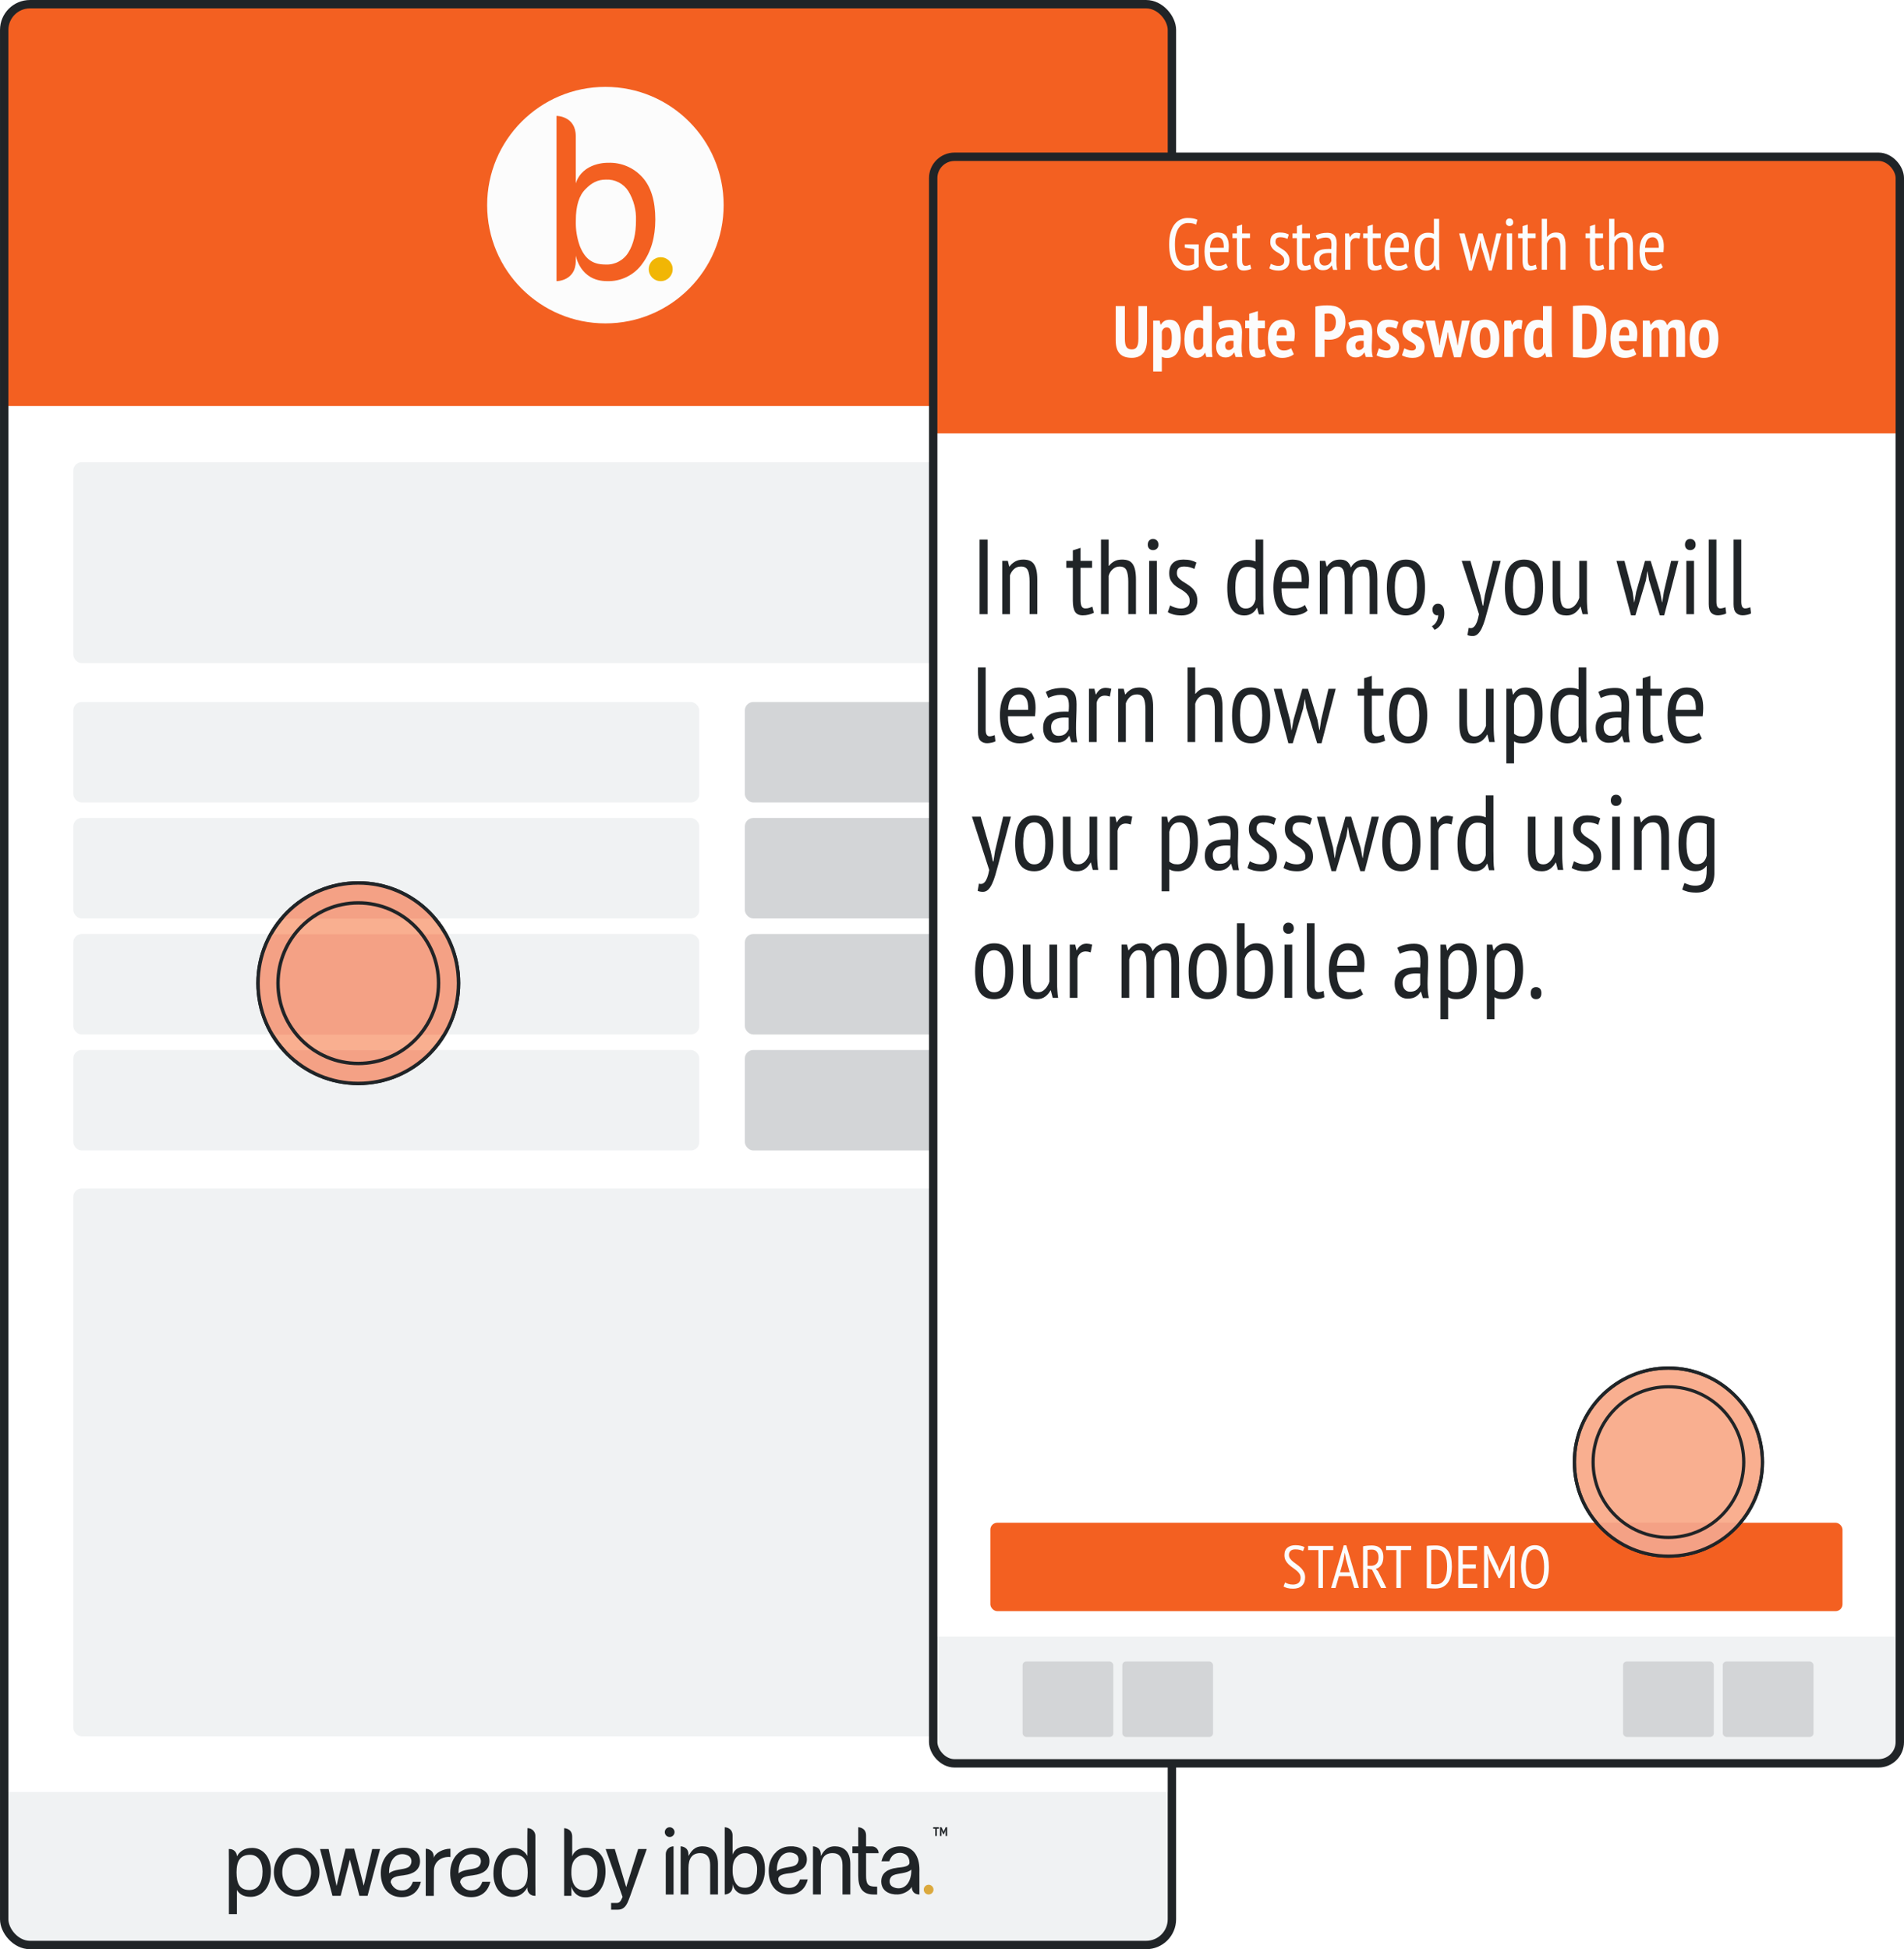<svg xmlns="http://www.w3.org/2000/svg" xmlns:xlink="http://www.w3.org/1999/xlink" id="uuid-58112b41-fc1d-4e5e-9668-eeab5192b737" viewBox="0 0 1472.84 1507.76"><defs><style>.uuid-dc515c6b-f9a1-49ac-b660-994d7adafd35,.uuid-9ca04e95-06ce-46b4-a2d2-617bc32eab32,.uuid-a004ed37-1fbd-400e-b31e-22f0104cd435,.uuid-0c667f43-8ded-4e9d-b7ee-9f4076f7525e,.uuid-0742d234-23d4-4093-873b-153788a324b2{fill:none;}.uuid-dc515c6b-f9a1-49ac-b660-994d7adafd35,.uuid-4cdc6349-b21c-48fd-847d-f23149ddfa5f,.uuid-39f96e00-3b91-47a6-b957-2ce101299fe4,.uuid-1f240b1f-8335-43ae-b7b2-a67913f8d8d8,.uuid-bdc5a2f2-8173-4038-afed-688807519ee8,.uuid-a9bb3f3f-2bf5-4574-8c7d-be5ad95f3dd4,.uuid-d61df7e2-dfb1-465d-981e-abaa652fb837,.uuid-8b0b7712-d625-4bf8-a011-d542b129b8e5,.uuid-e8c83554-807f-4f16-8b56-6dee207cffbd,.uuid-6a8b84bd-4065-4c5e-bcd5-4cece389accf{stroke-width:0px;}.uuid-78057be5-928e-4dcf-bac1-4d9f3ab2287d{filter:url(#uuid-e5c22d9d-5cb3-4da0-9d50-bf3dc01a8474);}.uuid-78057be5-928e-4dcf-bac1-4d9f3ab2287d,.uuid-9ca04e95-06ce-46b4-a2d2-617bc32eab32,.uuid-a004ed37-1fbd-400e-b31e-22f0104cd435,.uuid-f3b02a17-5fde-4235-9df2-1d39aa691ca6,.uuid-0c667f43-8ded-4e9d-b7ee-9f4076f7525e,.uuid-0742d234-23d4-4093-873b-153788a324b2{stroke:#202427;stroke-miterlimit:10;}.uuid-78057be5-928e-4dcf-bac1-4d9f3ab2287d,.uuid-a004ed37-1fbd-400e-b31e-22f0104cd435{stroke-width:2.66px;}.uuid-78057be5-928e-4dcf-bac1-4d9f3ab2287d,.uuid-f3b02a17-5fde-4235-9df2-1d39aa691ca6{fill:#f9af90;}.uuid-fadb1b55-d4ff-4ed5-978d-d51953ecdc9a{clip-path:url(#uuid-5a5948e3-2030-4113-923a-685b6f93585e);}.uuid-9ca04e95-06ce-46b4-a2d2-617bc32eab32,.uuid-f3b02a17-5fde-4235-9df2-1d39aa691ca6{stroke-width:2.49px;}.uuid-1b3f7146-a6d5-49d7-b3fc-9bde07a8f8f6{clip-path:url(#uuid-217ff2ea-2e27-4aa5-9300-a613d1de1ec5);}.uuid-f3b02a17-5fde-4235-9df2-1d39aa691ca6{filter:url(#uuid-b1556ec2-bfa6-4325-864d-2f8c02b96f0b);}.uuid-0c667f43-8ded-4e9d-b7ee-9f4076f7525e{stroke-width:6.49px;}.uuid-0742d234-23d4-4093-873b-153788a324b2{stroke-width:6.49px;}.uuid-4cdc6349-b21c-48fd-847d-f23149ddfa5f{fill:#f4a185;}.uuid-39f96e00-3b91-47a6-b957-2ce101299fe4{fill:#202427;}.uuid-1f240b1f-8335-43ae-b7b2-a67913f8d8d8{fill:#d3d5d7;}.uuid-bdc5a2f2-8173-4038-afed-688807519ee8{fill:#dba93d;}.uuid-a9bb3f3f-2bf5-4574-8c7d-be5ad95f3dd4{fill:#f36021;}.uuid-d61df7e2-dfb1-465d-981e-abaa652fb837{fill:#fff;}.uuid-8b0b7712-d625-4bf8-a011-d542b129b8e5{fill:#f0f2f3;}.uuid-e8c83554-807f-4f16-8b56-6dee207cffbd{fill:#f1b605;}.uuid-6a8b84bd-4065-4c5e-bcd5-4cece389accf{fill:#fcfcfc;}</style><clipPath id="uuid-5a5948e3-2030-4113-923a-685b6f93585e"><rect class="uuid-dc515c6b-f9a1-49ac-b660-994d7adafd35" x="3.25" y="3.25" width="903.28" height="1501.26" rx="19.92" ry="19.92"></rect></clipPath><filter id="uuid-e5c22d9d-5cb3-4da0-9d50-bf3dc01a8474" filterUnits="userSpaceOnUse"><feGaussianBlur stdDeviation="0"></feGaussianBlur></filter><clipPath id="uuid-217ff2ea-2e27-4aa5-9300-a613d1de1ec5"><rect class="uuid-dc515c6b-f9a1-49ac-b660-994d7adafd35" x="721.87" y="121.27" width="747.73" height="1242.72" rx="16.49" ry="16.49"></rect></clipPath><filter id="uuid-b1556ec2-bfa6-4325-864d-2f8c02b96f0b" filterUnits="userSpaceOnUse"><feGaussianBlur stdDeviation="0"></feGaussianBlur></filter></defs><g id="uuid-457141ea-ee40-4c6d-ab50-83264f235e69"><rect class="uuid-d61df7e2-dfb1-465d-981e-abaa652fb837" x="3.25" y="3.25" width="903.28" height="1501.26" rx="19.92" ry="19.92"></rect><path class="uuid-a9bb3f3f-2bf5-4574-8c7d-be5ad95f3dd4" d="m23.16,3.25h863.45c10.99,0,19.92,8.92,19.92,19.92v290.93H3.25V23.16C3.25,12.17,12.17,3.25,23.16,3.25Z"></path><rect class="uuid-8b0b7712-d625-4bf8-a011-d542b129b8e5" x="56.67" y="357.53" width="796.32" height="155.41" rx="6.55" ry="6.55"></rect><rect class="uuid-8b0b7712-d625-4bf8-a011-d542b129b8e5" x="56.67" y="919.31" width="796.32" height="423.83" rx="6.55" ry="6.55"></rect><rect class="uuid-8b0b7712-d625-4bf8-a011-d542b129b8e5" x="56.67" y="543.02" width="484.28" height="77.71" rx="6.55" ry="6.55"></rect><rect class="uuid-8b0b7712-d625-4bf8-a011-d542b129b8e5" x="56.67" y="632.75" width="484.28" height="77.71" rx="6.55" ry="6.55"></rect><rect class="uuid-8b0b7712-d625-4bf8-a011-d542b129b8e5" x="56.67" y="722.48" width="484.28" height="77.71" rx="6.55" ry="6.55"></rect><rect class="uuid-8b0b7712-d625-4bf8-a011-d542b129b8e5" x="56.67" y="812.22" width="484.28" height="77.71" rx="6.55" ry="6.55"></rect><rect class="uuid-1f240b1f-8335-43ae-b7b2-a67913f8d8d8" x="576.17" y="543.02" width="276.82" height="77.71" rx="6.55" ry="6.55"></rect><rect class="uuid-1f240b1f-8335-43ae-b7b2-a67913f8d8d8" x="576.17" y="632.75" width="276.82" height="77.71" rx="6.55" ry="6.55"></rect><rect class="uuid-1f240b1f-8335-43ae-b7b2-a67913f8d8d8" x="576.17" y="722.48" width="276.82" height="77.71" rx="6.55" ry="6.55"></rect><rect class="uuid-1f240b1f-8335-43ae-b7b2-a67913f8d8d8" x="576.17" y="812.22" width="276.82" height="77.71" rx="6.55" ry="6.55"></rect><g class="uuid-fadb1b55-d4ff-4ed5-978d-d51953ecdc9a"><rect class="uuid-8b0b7712-d625-4bf8-a011-d542b129b8e5" x="-10.18" y="1386.12" width="925.38" height="119.82"></rect></g><path class="uuid-6a8b84bd-4065-4c5e-bcd5-4cece389accf" d="m468.31,67.2c-50.52,0-91.48,40.95-91.48,91.47s40.96,91.48,91.48,91.48,91.47-40.96,91.47-91.48-40.95-91.47-91.47-91.47Z"></path><path class="uuid-a9bb3f3f-2bf5-4574-8c7d-be5ad95f3dd4" d="m496.82,137.02c-6.71-7.4-16.34-11.46-26.32-11.11,0,0-19.65-.78-25.11,15.9v-36.45c0-15.69-14.83-15.71-14.91-15.71v127.84c.08,0,14.91-.02,14.91-15.71l.02-4.12s3.17,19.65,23.88,19.8c10.93.47,21.35-4.64,27.66-13.58,6.65-9.05,9.97-20.42,9.97-34.1,0-14.44-3.36-25.36-10.1-32.77Zm-4.85,33.5c0,10.23-1.96,18.48-5.88,24.73h0c-3.73,6.15-10.54,9.75-17.72,9.37-10.49,0-16.02-4.77-19.86-14.3-2.27-6.35-3.31-13.06-3.08-19.8,0-11.26,2.5-19.34,7.5-24.24,4.58-4.73,9.26-7.38,15.84-7.35,6.96-.34,13.58,3.08,17.31,8.97,4.14,6.8,6.19,14.67,5.88,22.63Z"></path><path class="uuid-e8c83554-807f-4f16-8b56-6dee207cffbd" d="m520.35,208.23c0,5.12-4.15,9.26-9.26,9.26s-9.26-4.15-9.26-9.26,4.15-9.26,9.26-9.26,9.26,4.15,9.26,9.26Z"></path><path class="uuid-39f96e00-3b91-47a6-b957-2ce101299fe4" d="m209.52,1447.4c0,12.91-6.97,19.86-15.72,19.86-5.85,0-8.9-2.45-10.53-5.32v18.68h-6.22v-41.54c0-2.95,0-6.01-.07-8.82h.66c3.1,0,5.62,2.51,5.63,5.62v.07c1.96-3.65,5.63-6.54,11.82-6.54,8.36,0,14.44,7.01,14.44,18.01Zm-6.43.25c0-7.66-3.49-12.91-9.66-12.91-7.49,0-10.45,4.73-10.45,13.52s2.43,13.73,9.98,13.73c6.61,0,10.13-5.44,10.13-14.34Z"></path><path class="uuid-39f96e00-3b91-47a6-b957-2ce101299fe4" d="m229.5,1466.98c-10.19,0-17.65-8.43-17.65-18.79s7.45-18.79,17.65-18.79,17.65,8.43,17.65,18.79-7.46,18.79-17.65,18.79Zm0-32.65c-7.06,0-11.14,6.68-11.14,13.85s4.08,13.85,11.14,13.85,11.14-6.68,11.14-13.85-4.08-13.85-11.14-13.85h0Z"></path><path class="uuid-39f96e00-3b91-47a6-b957-2ce101299fe4" d="m273.97,1430l7.39,28.65,6.57-28.38h6.09l-9.68,36.22h-6.32l-7.37-28.04-7.14,28.04h-6.33l-9.62-36.22h6.66l6.13,28.55,6.9-28.82h6.71Z"></path><path class="uuid-39f96e00-3b91-47a6-b957-2ce101299fe4" d="m325.6,1455.58c-1.53,6.22-5.74,11.92-14.94,11.92-9.95,0-16.11-7.16-16.11-18.74,0-6.02,2.12-11.55,6.12-15.16h0c3.05-2.71,6.97-4.22,11.04-4.28h0c6.63-.33,13.09,2.72,13.21,10.26.05,6.97-5.41,10.04-11.92,10.85-2.21.64-10.59.3-10.79,5.55,1.53,3.95,4.44,6.33,8.55,6.33,4.52,0,7.15-2.41,8.63-6.72h6.21Zm-14.43-21.37c-6.39,0-10.19,6.13-10.19,14.33,0,.2.02.39.02.58,3.26-3.25,10.92-2.8,14.32-4.53,3.42-1.52,4.07-6.77.94-8.91-1.52-.96-3.29-1.47-5.09-1.47Z"></path><path class="uuid-39f96e00-3b91-47a6-b957-2ce101299fe4" d="m348.45,1436.46c-6.58-.63-12.82,3.18-12.82,10.71l-.06,19.33h-6.24v-36.49s6.24,0,6.24,6.58v.62c.73-3.65,6.92-7.2,12.87-7.2v6.46Z"></path><path class="uuid-39f96e00-3b91-47a6-b957-2ce101299fe4" d="m379.32,1455.58c-1.53,6.22-5.74,11.92-14.94,11.92-9.95,0-16.12-7.16-16.12-18.74,0-6.02,2.12-11.55,6.12-15.16h0c3.05-2.71,6.97-4.22,11.04-4.28h0c6.63-.33,13.09,2.72,13.21,10.26.05,6.97-5.41,10.04-11.92,10.85-2.21.64-10.59.3-10.79,5.55,1.53,3.95,4.44,6.33,8.55,6.33,4.52,0,7.15-2.41,8.63-6.72h6.21Zm-14.43-21.37c-6.39,0-10.19,6.13-10.19,14.33,0,.2.02.39.02.58,3.26-3.25,10.92-2.8,14.32-4.53,3.42-1.52,4.07-6.77.94-8.91-1.52-.96-3.29-1.47-5.09-1.47Z"></path><path class="uuid-39f96e00-3b91-47a6-b957-2ce101299fe4" d="m414.22,1466.46h-.66c-3.11,0-5.62-2.51-5.63-5.62v-.9c-1.96,3.65-5.63,7.37-11.82,7.37-8.37,0-14.44-7.01-14.44-18,0-12.91,6.97-19.86,15.72-19.86,4.4-.14,8.49,2.25,10.53,6.16v-15.05l.08-6.46c1.7-.04,3.33.64,4.5,1.87,1.17,1.23,1.76,2.9,1.64,4.59v37.08c0,2.95,0,6.01.07,8.82Zm-6-18.01c0-8.54-2.43-13.73-9.98-13.73-6.61,0-10.13,5.44-10.13,14.35,0,7.66,3.48,12.91,9.66,12.91,7.49,0,10.45-4.74,10.45-13.52Z"></path><path class="uuid-39f96e00-3b91-47a6-b957-2ce101299fe4" d="m468.39,1447.69c0,5.73-1.39,10.48-4.17,14.27-2.64,3.74-7.01,5.88-11.58,5.68-8.67-.06-10.63-8.29-10.63-8.29v7.14h-5.62v-52.35s6.24,0,6.24,6.58v15.26c2.29-6.98,10.51-6.66,10.51-6.66,4.18-.15,8.21,1.55,11.02,4.65,2.82,3.1,4.23,7.67,4.23,13.71Zm-8.72,10.65c1.64-2.62,2.46-6.07,2.46-10.35.13-3.33-.73-6.62-2.46-9.47-1.56-2.46-4.33-3.9-7.24-3.76-2.76-.01-5.4,1.1-7.31,3.08-2.09,2.05-3.14,5.43-3.14,10.15-.1,2.82.34,5.63,1.29,8.29,1.61,3.99,4.6,5.99,8.99,5.99,3.01.16,5.86-1.35,7.42-3.92h0Z"></path><path class="uuid-39f96e00-3b91-47a6-b957-2ce101299fe4" d="m472.7,1471.97h4.37c2.01,0,2.98-.89,4.53-4.64l-13.11-37.05h7.07l8.84,29.49,9.25-29.49h6.66l-12.8,36.22c-1.76,4.33-3.11,10.69-9.57,10.69h-5.2l-.02-5.22Z"></path><path class="uuid-39f96e00-3b91-47a6-b957-2ce101299fe4" d="m521.03,1428.17v37.27h-6.02v-31.25c0-3.32,2.69-6.02,6.02-6.02Z"></path><path class="uuid-39f96e00-3b91-47a6-b957-2ce101299fe4" d="m555.39,1441.71v23.72h-6.04v-22.71c0-5.98-2.53-9.3-7.65-9.3-6.32,0-9.12,4.18-9.12,11.5v20.51h-6.07v-37.27s6.07,0,6.07,6.39v1.11c1.79-3.09,4.26-7.54,10.97-7.5,5.63.03,11.84,3.08,11.84,13.54Z"></path><path class="uuid-39f96e00-3b91-47a6-b957-2ce101299fe4" d="m657.76,1441.71v23.72h-6.04v-22.71c0-5.98-2.53-9.3-7.65-9.3-6.32,0-9.12,4.18-9.12,11.5v20.51h-6.07v-37.27s6.07,0,6.07,6.39v1.11c1.79-3.09,4.26-7.54,10.97-7.5,5.63.03,11.84,3.08,11.84,13.54Z"></path><path class="uuid-39f96e00-3b91-47a6-b957-2ce101299fe4" d="m587.61,1432.7c-2.73-3.01-6.65-4.66-10.71-4.52,0,0-8-.32-10.22,6.47v-14.83c0-6.38-6.03-6.39-6.07-6.39v52.02s6.07,0,6.07-6.39v-1.68s1.3,7.99,9.72,8.06c4.45.19,8.69-1.89,11.26-5.52,2.7-3.68,4.06-8.31,4.06-13.87,0-5.87-1.37-10.32-4.11-13.33Zm-1.97,13.63c0,4.16-.8,7.52-2.39,10.06h0c-1.52,2.5-4.29,3.97-7.21,3.81-4.27,0-6.52-1.94-8.08-5.82-.92-2.58-1.35-5.32-1.25-8.06,0-4.58,1.02-7.87,3.05-9.86,1.86-1.92,3.77-3,6.45-2.99,2.83-.14,5.52,1.26,7.04,3.65,1.69,2.77,2.52,5.97,2.39,9.21Z"></path><path class="uuid-39f96e00-3b91-47a6-b957-2ce101299fe4" d="m624.83,1453.82c-1.49,6.05-5.58,11.58-14.52,11.58-9.67,0-15.67-7.08-15.67-18.33,0-5.85,2.06-11.11,5.95-14.62v-.12c2.97-2.63,6.78-4.1,10.74-4.16h0c6.45-.33,12.73,2.65,12.84,9.97.05,6.78-5.34,9.37-11.59,10.66-2.19.45-11.33.36-10.49,5.39.68,4.06,4.32,6.16,8.32,6.16,4.4,0,6.95-2.34,8.39-6.54h6.03Zm-14.03-20.89c-6.21,0-9.9,5.96-9.9,13.93,0,.19.02.38.02.57,3.17-3.16,10.62-2.72,13.92-4.4,3.33-1.48,3.95-6.58.91-8.67-1.48-.94-3.19-1.43-4.95-1.43Z"></path><path class="uuid-39f96e00-3b91-47a6-b957-2ce101299fe4" d="m711.2,1448l.02,17.43c-4.19,0-5.5-2.6-5.84-4.84-.02-.02-.04-1.12-.04-1.12-1.66,3.02-6.38,5.78-10.8,5.94h0c-6.45.32-12.73-2.65-12.84-9.97-.05-6.77,5.26-9.76,11.59-10.55,1.95-.57,10.36-.23,10.25-4.25-.22-7.62-7.26-7.43-7.26-7.43-4.4,0-6.96,2.34-8.39,6.54h-6.04c1.49-6.05,5.58-11.58,14.52-11.58,9.67,0,14.86,6.96,14.86,18.22,0,.51,0,1.14-.02,1.62h0Zm-16.14,12.66c6.21,0,9.9-5.96,9.9-13.93,0-.19-.01-.38-.02-.57-3.17,3.16-10.62,2.72-13.92,4.4-3.33,1.48-3.95,6.58-.91,8.67,1.48.94,3.19,1.43,4.94,1.43h0Z"></path><path class="uuid-bdc5a2f2-8173-4038-afed-688807519ee8" d="m722.11,1461.67c0,2.08-1.69,3.77-3.77,3.77s-3.77-1.69-3.77-3.77,1.69-3.77,3.77-3.77,3.77,1.69,3.77,3.77Z"></path><path class="uuid-39f96e00-3b91-47a6-b957-2ce101299fe4" d="m518.02,1420.96c-2.08,0-3.77-1.69-3.77-3.77,0-2.08,1.69-3.77,3.77-3.77,2.08,0,3.77,1.69,3.77,3.77,0,2.08-1.69,3.77-3.77,3.77Z"></path><path class="uuid-39f96e00-3b91-47a6-b957-2ce101299fe4" d="m663.88,1413.42s6.07,0,6.07,6.39v30.85c0,6.77,1.39,8.69,7.48,8.69h1.09v6.09h-2.87c-8.62,0-11.76-5.4-11.76-14.57v-37.45Z"></path><path class="uuid-39f96e00-3b91-47a6-b957-2ce101299fe4" d="m679.68,1433.48h-20.3s0-5.27,0-5.27h15.01c2.92-.01,5.29,2.35,5.29,5.27Z"></path><path class="uuid-39f96e00-3b91-47a6-b957-2ce101299fe4" d="m726.27,1414.54h-1.59v5.63h-1.21v-5.63h-1.6v-1.12h4.4v1.12Z"></path><path class="uuid-39f96e00-3b91-47a6-b957-2ce101299fe4" d="m731.47,1416.69l.14-1.29h-.05l-.36,1.16-1.1,2.37h-.4l-1.17-2.38-.36-1.17h-.06l.18,1.3v3.49h-1.15v-6.74h1.17l1.41,2.92.23.84h.04l.22-.86,1.32-2.9h1.15v6.74h-1.21v-3.48Z"></path><rect class="uuid-0742d234-23d4-4093-873b-153788a324b2" x="3.25" y="3.25" width="903.28" height="1501.26" rx="19.92" ry="19.92"></rect><circle class="uuid-78057be5-928e-4dcf-bac1-4d9f3ab2287d" cx="277.15" cy="760.52" r="77.55"></circle><path class="uuid-dc515c6b-f9a1-49ac-b660-994d7adafd35" d="m343.7,800.34h-133.1c2.58,4.3,5.56,8.32,8.89,12.03h115.32c3.33-3.7,6.31-7.73,8.89-12.03Z"></path><path class="uuid-dc515c6b-f9a1-49ac-b660-994d7adafd35" d="m336.48,710.61h-118.66c-3.14,3.72-5.93,7.75-8.33,12.03h135.31c-2.4-4.28-5.19-8.3-8.33-12.03Z"></path><path class="uuid-4cdc6349-b21c-48fd-847d-f23149ddfa5f" d="m219.49,812.36c14.2,15.78,34.77,25.71,57.66,25.71s43.47-9.93,57.66-25.71h-115.32Z"></path><path class="uuid-4cdc6349-b21c-48fd-847d-f23149ddfa5f" d="m354.7,760.52c0-13.77-3.6-26.68-9.89-37.89h-135.31c-6.29,11.21-9.89,24.12-9.89,37.89,0,14.56,4.02,28.17,11,39.81h133.1c6.98-11.64,11-25.26,11-39.81Z"></path><path class="uuid-4cdc6349-b21c-48fd-847d-f23149ddfa5f" d="m277.15,682.98c-23.81,0-45.1,10.74-59.33,27.63h118.66c-14.23-16.89-35.52-27.63-59.33-27.63Z"></path><circle class="uuid-a004ed37-1fbd-400e-b31e-22f0104cd435" cx="277.15" cy="760.52" r="77.55"></circle><circle class="uuid-a004ed37-1fbd-400e-b31e-22f0104cd435" cx="277.15" cy="760.52" r="62.1"></circle><rect class="uuid-d61df7e2-dfb1-465d-981e-abaa652fb837" x="721.87" y="121.27" width="747.73" height="1242.72" rx="16.49" ry="16.49"></rect><path class="uuid-a9bb3f3f-2bf5-4574-8c7d-be5ad95f3dd4" d="m738.36,121.27h714.75c9.1,0,16.49,7.39,16.49,16.49v197.46h-747.73v-197.46c0-9.1,7.39-16.49,16.49-16.49Z"></path><rect class="uuid-a9bb3f3f-2bf5-4574-8c7d-be5ad95f3dd4" x="766.09" y="1177.88" width="659.18" height="68.38" rx="5.33" ry="5.33"></rect><g class="uuid-1b3f7146-a6d5-49d7-b3fc-9bde07a8f8f6"><rect class="uuid-8b0b7712-d625-4bf8-a011-d542b129b8e5" x="710.75" y="1265.99" width="766.01" height="99.19"></rect></g><rect class="uuid-0c667f43-8ded-4e9d-b7ee-9f4076f7525e" x="721.87" y="121.27" width="747.73" height="1242.72" rx="16.49" ry="16.49"></rect><path class="uuid-6a8b84bd-4065-4c5e-bcd5-4cece389accf" d="m916.45,189.02h10.85v17.32c-1.05.97-2.4,1.71-4.05,2.22-1.65.51-3.32.76-5,.76-2.1,0-4-.39-5.71-1.18-1.71-.79-3.16-2.01-4.36-3.68-1.2-1.67-2.13-3.78-2.78-6.33-.66-2.55-.98-5.6-.98-9.17s.39-6.79,1.18-9.36c.79-2.57,1.85-4.67,3.18-6.3,1.33-1.63,2.85-2.82,4.55-3.57,1.71-.75,3.46-1.12,5.26-1.12s3.31.12,4.53.37c1.22.24,2.26.57,3.12.98l-1.01,3.82c-.75-.41-1.64-.73-2.67-.96-1.03-.23-2.22-.34-3.57-.34s-2.57.28-3.77.84c-1.2.56-2.28,1.49-3.23,2.78-.96,1.29-1.71,2.99-2.28,5.09-.56,2.1-.84,4.69-.84,7.76,0,5.62.89,9.77,2.67,12.45,1.78,2.68,4.23,4.02,7.34,4.02,1.95,0,3.56-.46,4.84-1.39v-11.37l-7.25-1.1v-2.55Z"></path><path class="uuid-6a8b84bd-4065-4c5e-bcd5-4cece389accf" d="m949.79,206.73c-.9.82-2.04,1.46-3.43,1.91-1.39.45-2.85.67-4.38.67-1.76,0-3.29-.35-4.58-1.04-1.29-.69-2.36-1.69-3.2-2.98-.84-1.29-1.46-2.84-1.86-4.64-.39-1.8-.59-3.82-.59-6.07,0-4.8.88-8.45,2.64-10.96,1.76-2.51,4.25-3.77,7.48-3.77,1.05,0,2.09.13,3.12.39,1.03.26,1.96.79,2.78,1.57.82.79,1.49,1.89,2,3.32.51,1.42.76,3.28.76,5.57,0,.64-.03,1.32-.08,2.05-.06.73-.12,1.49-.2,2.28h-14.28c0,1.61.13,3.07.39,4.39.26,1.31.67,2.43,1.24,3.35.56.92,1.28,1.63,2.17,2.14.88.51,1.98.76,3.29.76,1.01,0,2.01-.19,3.01-.56.99-.37,1.75-.82,2.28-1.35l1.46,2.98Zm-3.15-15.07c.08-2.81-.32-4.87-1.18-6.18-.86-1.31-2.04-1.97-3.54-1.97-1.72,0-3.09.66-4.1,1.97-1.01,1.31-1.61,3.37-1.8,6.18h10.63Z"></path><path class="uuid-6a8b84bd-4065-4c5e-bcd5-4cece389accf" d="m953.38,180.53h3.43v-5.57l4.05-1.29v6.86h6.07v3.66h-6.07v16.75c0,1.65.2,2.84.59,3.57.39.73,1.04,1.1,1.94,1.1.75,0,1.4-.08,1.94-.25.54-.17,1.13-.38,1.77-.65l.79,3.21c-.82.41-1.73.74-2.73.98-.99.24-2.03.37-3.12.37-1.88,0-3.21-.61-4.02-1.83-.81-1.22-1.21-3.19-1.21-5.93v-17.32h-3.43v-3.66Z"></path><path class="uuid-6a8b84bd-4065-4c5e-bcd5-4cece389accf" d="m983.13,204.03c.75.45,1.64.83,2.67,1.15,1.03.32,2.09.48,3.18.48,1.24,0,2.29-.31,3.15-.93.86-.62,1.29-1.63,1.29-3.03,0-1.17-.26-2.13-.79-2.88-.53-.75-1.19-1.43-2-2.04s-1.68-1.16-2.61-1.66c-.94-.5-1.81-1.11-2.61-1.82-.81-.71-1.47-1.55-2-2.52-.53-.97-.79-2.2-.79-3.7,0-2.39.65-4.19,1.94-5.41,1.29-1.21,3.12-1.82,5.48-1.82,1.54,0,2.87.14,3.99.42,1.12.28,2.1.67,2.92,1.15l-1.07,3.37c-.71-.37-1.54-.68-2.47-.93-.94-.24-1.89-.37-2.87-.37-1.35,0-2.33.28-2.95.84-.62.56-.93,1.44-.93,2.64,0,.94.26,1.73.79,2.39.53.66,1.19,1.26,2,1.8s1.68,1.1,2.62,1.66c.94.56,1.81,1.23,2.61,2,.81.77,1.47,1.69,2,2.75.52,1.07.79,2.41.79,4.02,0,1.05-.17,2.04-.51,2.98-.34.94-.85,1.75-1.55,2.45-.69.69-1.56,1.25-2.59,1.66-1.03.41-2.24.62-3.63.62-1.65,0-3.07-.16-4.27-.48-1.2-.32-2.21-.74-3.04-1.27l1.24-3.54Z"></path><path class="uuid-6a8b84bd-4065-4c5e-bcd5-4cece389accf" d="m999.77,180.53h3.43v-5.57l4.05-1.29v6.86h6.07v3.66h-6.07v16.75c0,1.65.2,2.84.59,3.57.39.73,1.04,1.1,1.94,1.1.75,0,1.4-.08,1.94-.25.54-.17,1.13-.38,1.77-.65l.79,3.21c-.82.41-1.73.74-2.73.98-.99.24-2.03.37-3.12.37-1.88,0-3.21-.61-4.02-1.83-.81-1.22-1.21-3.19-1.21-5.93v-17.32h-3.43v-3.66Z"></path><path class="uuid-6a8b84bd-4065-4c5e-bcd5-4cece389accf" d="m1017.76,182.22c1.09-.67,2.41-1.2,3.96-1.58,1.55-.37,3.2-.56,4.92-.56,1.57,0,2.84.23,3.79.7.96.47,1.71,1.11,2.25,1.91.54.81.9,1.72,1.07,2.75.17,1.03.25,2.11.25,3.23,0,2.25-.05,4.44-.15,6.58-.1,2.14-.14,4.16-.14,6.07,0,1.42.05,2.75.14,3.96s.28,2.37.54,3.46h-3.17l-.98-3.32h-.22c-.56.97-1.38,1.82-2.46,2.53-1.08.71-2.53,1.07-4.35,1.07-2.01,0-3.66-.7-4.94-2.11-1.28-1.41-1.92-3.34-1.92-5.82,0-1.61.27-2.96.81-4.05.54-1.09,1.3-1.97,2.29-2.64.98-.67,2.16-1.15,3.51-1.43s2.87-.42,4.54-.42h1.12c.37,0,.76.02,1.17.06.11-1.16.17-2.19.17-3.09,0-2.14-.32-3.63-.95-4.5-.63-.86-1.78-1.29-3.45-1.29-1.04,0-2.17.16-3.4.48-1.23.32-2.25.72-3.06,1.21l-1.34-3.2Zm12.09,13.61c-.37-.04-.74-.06-1.11-.08-.37-.02-.74-.03-1.11-.03-.89,0-1.76.08-2.61.23-.85.15-1.61.41-2.28.79-.67.38-1.19.88-1.58,1.52-.39.64-.58,1.44-.58,2.42,0,1.5.36,2.66,1.08,3.49.72.83,1.66,1.24,2.8,1.24,1.56,0,2.76-.37,3.61-1.12.85-.75,1.44-1.57,1.78-2.47v-5.96Z"></path><path class="uuid-6a8b84bd-4065-4c5e-bcd5-4cece389accf" d="m1040.53,180.53h2.87l.73,2.98h.17c.52-1.09,1.21-1.94,2.05-2.56.84-.62,1.86-.93,3.06-.93.86,0,1.84.17,2.92.51l-.79,4.1c-.97-.34-1.84-.51-2.59-.51-1.2,0-2.17.35-2.92,1.04-.75.69-1.24,1.62-1.46,2.78v20.69h-4.05v-28.11Z"></path><path class="uuid-6a8b84bd-4065-4c5e-bcd5-4cece389accf" d="m1054.47,180.53h3.43v-5.57l4.05-1.29v6.86h6.07v3.66h-6.07v16.75c0,1.65.2,2.84.59,3.57.39.73,1.04,1.1,1.94,1.1.75,0,1.4-.08,1.94-.25.54-.17,1.13-.38,1.77-.65l.79,3.21c-.82.41-1.73.74-2.73.98-.99.24-2.03.37-3.12.37-1.88,0-3.21-.61-4.02-1.83-.81-1.22-1.21-3.19-1.21-5.93v-17.32h-3.43v-3.66Z"></path><path class="uuid-6a8b84bd-4065-4c5e-bcd5-4cece389accf" d="m1089.11,206.73c-.9.82-2.04,1.46-3.43,1.91-1.39.45-2.85.67-4.38.67-1.76,0-3.29-.35-4.58-1.04-1.29-.69-2.36-1.69-3.2-2.98-.84-1.29-1.46-2.84-1.86-4.64-.39-1.8-.59-3.82-.59-6.07,0-4.8.88-8.45,2.64-10.96,1.76-2.51,4.25-3.77,7.48-3.77,1.05,0,2.09.13,3.12.39,1.03.26,1.96.79,2.78,1.57.82.79,1.49,1.89,2,3.32.51,1.42.76,3.28.76,5.57,0,.64-.03,1.32-.08,2.05-.06.73-.12,1.49-.2,2.28h-14.28c0,1.61.13,3.07.39,4.39.26,1.31.67,2.43,1.24,3.35.56.92,1.28,1.63,2.17,2.14.88.51,1.98.76,3.29.76,1.01,0,2.01-.19,3.01-.56.99-.37,1.75-.82,2.28-1.35l1.46,2.98Zm-3.15-15.07c.08-2.81-.32-4.87-1.18-6.18-.86-1.31-2.04-1.97-3.54-1.97-1.72,0-3.09.66-4.1,1.97-1.01,1.31-1.61,3.37-1.8,6.18h10.63Z"></path><path class="uuid-6a8b84bd-4065-4c5e-bcd5-4cece389accf" d="m1113.23,198.97c0,1.91.02,3.65.06,5.2.04,1.56.17,3.08.39,4.58h-2.75l-.9-3.37h-.22c-.53,1.12-1.35,2.06-2.47,2.81-1.12.75-2.47,1.12-4.05,1.12-3.04,0-5.29-1.18-6.78-3.54s-2.22-6.07-2.22-11.13c0-4.8.91-8.43,2.73-10.91,1.82-2.47,4.32-3.71,7.51-3.71,1.09,0,1.95.07,2.59.2.64.13,1.33.35,2.08.65v-11.58h4.05v29.69Zm-4.05-14c-.53-.45-1.12-.78-1.77-.98-.66-.21-1.53-.31-2.61-.31-1.99,0-3.53.9-4.64,2.7-1.11,1.8-1.66,4.57-1.66,8.32,0,1.65.1,3.14.31,4.47.21,1.33.52,2.48.96,3.46.43.97.99,1.72,1.69,2.25.69.53,1.55.79,2.56.79,2.7,0,4.42-1.59,5.17-4.78v-15.91Z"></path><path class="uuid-6a8b84bd-4065-4c5e-bcd5-4cece389accf" d="m1146.79,180.53l5,16.42,1.01,5.4h.11l.84-5.51,3.82-16.31h3.82l-7.48,28.73h-2.31l-5.68-18.44-.79-4.72h-.11l-.79,4.78-5.51,18.39h-2.31l-7.7-28.73h4.22l4.33,16.36.79,5.45h.11l1.01-5.57,4.61-16.25h2.98Z"></path><path class="uuid-6a8b84bd-4065-4c5e-bcd5-4cece389accf" d="m1164.9,171.98c0-.9.25-1.63.76-2.19.51-.56,1.17-.84,2-.84s1.51.27,2.05.82c.54.54.82,1.28.82,2.22s-.27,1.6-.82,2.11c-.54.51-1.23.76-2.05.76s-1.49-.26-2-.79c-.51-.52-.76-1.22-.76-2.08Zm.73,8.55h4.05v28.11h-4.05v-28.11Z"></path><path class="uuid-6a8b84bd-4065-4c5e-bcd5-4cece389accf" d="m1174.34,180.53h3.43v-5.57l4.05-1.29v6.86h6.07v3.66h-6.07v16.75c0,1.65.2,2.84.59,3.57.39.73,1.04,1.1,1.94,1.1.75,0,1.4-.08,1.94-.25.54-.17,1.13-.38,1.77-.65l.79,3.21c-.82.41-1.73.74-2.73.98-.99.24-2.03.37-3.12.37-1.88,0-3.21-.61-4.02-1.83-.81-1.22-1.21-3.19-1.21-5.93v-17.32h-3.43v-3.66Z"></path><path class="uuid-6a8b84bd-4065-4c5e-bcd5-4cece389accf" d="m1207.01,208.64v-17.09c0-2.62-.31-4.62-.93-5.99-.62-1.37-1.85-2.05-3.68-2.05-1.31,0-2.5.47-3.57,1.41-1.07.94-1.79,2.12-2.17,3.54v20.18h-4.05v-39.36h4.05v13.89h.17c.75-.97,1.68-1.77,2.78-2.39,1.11-.62,2.48-.93,4.13-.93,1.24,0,2.31.17,3.23.51.92.34,1.68.92,2.28,1.74.6.83,1.05,1.92,1.35,3.29.3,1.37.45,3.06.45,5.09v18.16h-4.05Z"></path><path class="uuid-6a8b84bd-4065-4c5e-bcd5-4cece389accf" d="m1226.46,180.53h3.43v-5.57l4.05-1.29v6.86h6.07v3.66h-6.07v16.75c0,1.65.2,2.84.59,3.57.39.73,1.04,1.1,1.94,1.1.75,0,1.4-.08,1.94-.25.54-.17,1.13-.38,1.77-.65l.79,3.21c-.82.41-1.73.74-2.73.98-.99.24-2.03.37-3.12.37-1.88,0-3.21-.61-4.02-1.83-.81-1.22-1.21-3.19-1.21-5.93v-17.32h-3.43v-3.66Z"></path><path class="uuid-6a8b84bd-4065-4c5e-bcd5-4cece389accf" d="m1259.13,208.64v-17.09c0-2.62-.31-4.62-.93-5.99-.62-1.37-1.85-2.05-3.68-2.05-1.31,0-2.5.47-3.57,1.41-1.07.94-1.79,2.12-2.17,3.54v20.18h-4.05v-39.36h4.05v13.89h.17c.75-.97,1.68-1.77,2.78-2.39,1.11-.62,2.48-.93,4.13-.93,1.24,0,2.31.17,3.23.51.92.34,1.68.92,2.28,1.74.6.83,1.05,1.92,1.35,3.29.3,1.37.45,3.06.45,5.09v18.16h-4.05Z"></path><path class="uuid-6a8b84bd-4065-4c5e-bcd5-4cece389accf" d="m1286.28,206.73c-.9.82-2.04,1.46-3.43,1.91-1.39.45-2.85.67-4.38.67-1.76,0-3.29-.35-4.58-1.04-1.29-.69-2.36-1.69-3.2-2.98-.84-1.29-1.46-2.84-1.86-4.64-.39-1.8-.59-3.82-.59-6.07,0-4.8.88-8.45,2.64-10.96,1.76-2.51,4.25-3.77,7.48-3.77,1.05,0,2.09.13,3.12.39,1.03.26,1.96.79,2.78,1.57.82.79,1.49,1.89,2,3.32.51,1.42.76,3.28.76,5.57,0,.64-.03,1.32-.08,2.05-.06.73-.12,1.49-.2,2.28h-14.28c0,1.61.13,3.07.39,4.39.26,1.31.67,2.43,1.24,3.35.56.92,1.28,1.63,2.17,2.14.88.51,1.98.76,3.29.76,1.01,0,2.01-.19,3.01-.56.99-.37,1.75-.82,2.28-1.35l1.46,2.98Zm-3.15-15.07c.08-2.81-.32-4.87-1.18-6.18-.86-1.31-2.04-1.97-3.54-1.97-1.72,0-3.09.66-4.1,1.97-1.01,1.31-1.61,3.37-1.8,6.18h10.63Z"></path><path class="uuid-6a8b84bd-4065-4c5e-bcd5-4cece389accf" d="m880.6,236.75h6.69v25.53c0,5.1-1.04,8.79-3.12,11.08s-4.96,3.43-8.63,3.43c-4.31,0-7.47-1.12-9.47-3.35-2-2.23-3.01-5.63-3.01-10.21v-26.48h7.08v25.25c0,3.07.41,5.22,1.24,6.44.82,1.22,2.19,1.83,4.1,1.83s3.15-.65,3.94-1.94,1.18-3.4,1.18-6.33v-25.25Z"></path><path class="uuid-6a8b84bd-4065-4c5e-bcd5-4cece389accf" d="m892.07,248h5l.67,3.21h.17c.86-1.35,1.83-2.33,2.9-2.95,1.07-.62,2.39-.93,3.96-.93,2.85,0,5,1.08,6.44,3.23,1.44,2.16,2.16,5.75,2.16,10.77s-.9,8.87-2.7,11.55c-1.8,2.68-4.41,4.02-7.82,4.02-.9,0-1.67-.08-2.31-.23s-1.24-.39-1.8-.73v11.41h-6.69v-39.36Zm6.69,21.81c.37.38.8.66,1.26.84.47.19,1.08.28,1.83.28,1.5,0,2.64-.74,3.43-2.22s1.18-4,1.18-7.56c0-2.66-.3-4.64-.9-5.93s-1.59-1.94-2.98-1.94c-1.88,0-3.15,1.11-3.82,3.32v13.21Z"></path><path class="uuid-6a8b84bd-4065-4c5e-bcd5-4cece389accf" d="m937.39,266.21c0,1.57.02,3.15.06,4.72s.19,3.32.45,5.23h-4.72l-.9-3.26h-.22c-1.27,2.62-3.5,3.94-6.69,3.94-2.85,0-5.09-1.12-6.72-3.37-1.63-2.25-2.45-5.9-2.45-10.96s.88-8.71,2.64-11.27c1.76-2.57,4.39-3.85,7.87-3.85.9,0,1.65.06,2.25.17.6.11,1.18.3,1.74.56v-11.36h6.69v29.46Zm-10.46,4.5c1.01,0,1.82-.25,2.42-.76.6-.51,1.05-1.25,1.35-2.22v-13.27c-.38-.34-.8-.58-1.26-.73-.47-.15-1.08-.22-1.83-.22-1.5,0-2.62.67-3.37,2.02-.75,1.35-1.12,3.75-1.12,7.2,0,2.59.31,4.56.93,5.93.62,1.37,1.58,2.05,2.9,2.05Z"></path><path class="uuid-6a8b84bd-4065-4c5e-bcd5-4cece389accf" d="m942.28,249.68c1.12-.67,2.53-1.22,4.22-1.63,1.69-.41,3.6-.62,5.74-.62,3.19,0,5.41.83,6.66,2.47,1.26,1.65,1.88,3.99,1.88,7.03,0,1.76-.05,3.5-.14,5.2-.09,1.71-.16,3.37-.2,5-.04,1.63,0,3.2.08,4.72.09,1.52.35,2.95.76,4.3h-5.45l-1.07-3.43h-.23c-.6,1.09-1.44,1.99-2.53,2.7-1.09.71-2.46,1.07-4.1,1.07-2.21,0-3.96-.74-5.23-2.22s-1.91-3.46-1.91-5.93c0-3.37,1.2-5.77,3.6-7.2,2.4-1.42,5.64-2.02,9.73-1.8.19-2.17.05-3.75-.42-4.72-.47-.97-1.47-1.46-3.01-1.46-1.12,0-2.29.13-3.49.39-1.2.26-2.27.64-3.21,1.12l-1.69-5Zm8.04,21.08c1.01,0,1.84-.25,2.47-.76.64-.51,1.1-1.06,1.41-1.66v-4.67c-.86-.11-1.69-.13-2.47-.06-.79.08-1.48.24-2.08.51-.6.26-1.08.65-1.43,1.15s-.53,1.15-.53,1.94c0,1.16.23,2.04.7,2.64.47.6,1.12.9,1.94.9Z"></path><path class="uuid-6a8b84bd-4065-4c5e-bcd5-4cece389accf" d="m963.25,248h3.09v-5.29l6.69-2.08v7.37h5.45v5.96h-5.45v12.26c0,1.61.16,2.75.48,3.43.32.67.89,1.01,1.71,1.01.56,0,1.07-.06,1.52-.17.45-.11.94-.28,1.46-.51l.84,5.34c-.83.41-1.78.76-2.87,1.04s-2.23.42-3.43.42c-2.14,0-3.74-.62-4.81-1.86-1.07-1.24-1.6-3.32-1.6-6.24v-14.73h-3.09v-5.96Z"></path><path class="uuid-6a8b84bd-4065-4c5e-bcd5-4cece389accf" d="m1000.81,274.03c-.94.82-2.21,1.5-3.82,2.02-1.61.52-3.3.79-5.06.79-1.95,0-3.63-.34-5.03-1.01s-2.56-1.65-3.46-2.92c-.9-1.27-1.57-2.82-2-4.64-.43-1.82-.65-3.89-.65-6.21,0-5.06,1-8.8,3.01-11.22,2-2.42,4.79-3.63,8.35-3.63,1.2,0,2.36.18,3.49.53,1.12.36,2.13.96,3.01,1.8.88.84,1.59,1.97,2.14,3.37.54,1.41.82,3.18.82,5.31,0,.83-.05,1.71-.14,2.64-.09.94-.23,1.95-.42,3.04h-13.66c.08,2.33.56,4.1,1.46,5.34.9,1.24,2.34,1.86,4.33,1.86,1.2,0,2.29-.19,3.29-.56.99-.37,1.75-.77,2.28-1.18l2.08,4.67Zm-8.77-21.08c-1.42,0-2.49.57-3.21,1.71-.71,1.14-1.12,2.75-1.24,4.81h7.76c.11-2.14-.11-3.76-.67-4.86s-1.44-1.66-2.64-1.66Z"></path><path class="uuid-6a8b84bd-4065-4c5e-bcd5-4cece389accf" d="m1017.51,237.15c1.35-.3,2.83-.53,4.44-.7,1.61-.17,3.22-.25,4.84-.25,1.72,0,3.42.16,5.09.48,1.67.32,3.16.95,4.47,1.88,1.31.94,2.38,2.26,3.21,3.96.82,1.71,1.24,3.93,1.24,6.66,0,2.47-.35,4.57-1.04,6.3-.69,1.72-1.62,3.13-2.78,4.22-1.16,1.09-2.5,1.88-4.02,2.36-1.52.49-3.08.73-4.7.73h-.73c-.34,0-.69,0-1.07-.03-.38-.02-.74-.05-1.1-.08s-.61-.08-.76-.11v13.55h-7.08v-38.96Zm7.08,19.06c.22.08.65.14,1.27.2.62.06,1.04.08,1.26.08.82,0,1.61-.11,2.36-.34.75-.22,1.41-.61,2-1.15.58-.54,1.04-1.29,1.38-2.25.34-.96.51-2.17.51-3.63,0-1.24-.16-2.29-.48-3.15-.32-.86-.75-1.55-1.29-2.05-.54-.51-1.17-.87-1.88-1.1s-1.46-.34-2.25-.34c-1.16,0-2.12.09-2.87.28v13.44Z"></path><path class="uuid-6a8b84bd-4065-4c5e-bcd5-4cece389accf" d="m1042.98,249.68c1.12-.67,2.53-1.22,4.22-1.63,1.69-.41,3.6-.62,5.74-.62,3.19,0,5.41.83,6.66,2.47,1.26,1.65,1.88,3.99,1.88,7.03,0,1.76-.05,3.5-.14,5.2-.09,1.71-.16,3.37-.2,5-.04,1.63,0,3.2.08,4.72.09,1.52.35,2.95.76,4.3h-5.45l-1.07-3.43h-.23c-.6,1.09-1.44,1.99-2.53,2.7-1.09.71-2.46,1.07-4.1,1.07-2.21,0-3.96-.74-5.23-2.22s-1.91-3.46-1.91-5.93c0-3.37,1.2-5.77,3.6-7.2,2.4-1.42,5.64-2.02,9.73-1.8.19-2.17.05-3.75-.42-4.72-.47-.97-1.47-1.46-3.01-1.46-1.12,0-2.29.13-3.49.39-1.2.26-2.27.64-3.21,1.12l-1.69-5Zm8.04,21.08c1.01,0,1.84-.25,2.47-.76.64-.51,1.1-1.06,1.41-1.66v-4.67c-.86-.11-1.69-.13-2.47-.06-.79.08-1.48.24-2.08.51-.6.26-1.08.65-1.43,1.15s-.53,1.15-.53,1.94c0,1.16.23,2.04.7,2.64.47.6,1.12.9,1.94.9Z"></path><path class="uuid-6a8b84bd-4065-4c5e-bcd5-4cece389accf" d="m1075.59,268.63c0-.79-.25-1.45-.76-2s-1.15-1.05-1.94-1.52c-.79-.47-1.62-.95-2.5-1.43-.88-.49-1.71-1.09-2.5-1.8-.79-.71-1.43-1.58-1.94-2.59s-.76-2.29-.76-3.82c0-2.62.71-4.65,2.14-6.07s3.52-2.14,6.3-2.14c1.65,0,3.21.18,4.67.53,1.46.36,2.62.8,3.49,1.32l-1.57,5.17c-.71-.3-1.57-.59-2.59-.87-1.01-.28-2.01-.42-2.98-.42-1.84,0-2.75.77-2.75,2.3,0,.71.25,1.3.76,1.77.51.47,1.15.93,1.94,1.38.79.45,1.62.92,2.5,1.41.88.49,1.71,1.1,2.5,1.83.79.73,1.43,1.62,1.94,2.67.51,1.05.76,2.34.76,3.88,0,2.59-.79,4.67-2.36,6.24s-3.92,2.36-7.03,2.36c-1.54,0-3.05-.19-4.53-.56-1.48-.37-2.67-.86-3.57-1.46l1.86-5.4c.79.45,1.7.84,2.73,1.18,1.03.34,2.11.51,3.23.51.86,0,1.57-.2,2.14-.59.56-.39.84-1.02.84-1.88Z"></path><path class="uuid-6a8b84bd-4065-4c5e-bcd5-4cece389accf" d="m1095.26,268.63c0-.79-.25-1.45-.76-2s-1.15-1.05-1.94-1.52c-.79-.47-1.62-.95-2.5-1.43-.88-.49-1.71-1.09-2.5-1.8-.79-.71-1.43-1.58-1.94-2.59s-.76-2.29-.76-3.82c0-2.62.71-4.65,2.14-6.07s3.52-2.14,6.3-2.14c1.65,0,3.21.18,4.67.53,1.46.36,2.62.8,3.49,1.32l-1.57,5.17c-.71-.3-1.57-.59-2.59-.87-1.01-.28-2.01-.42-2.98-.42-1.84,0-2.75.77-2.75,2.3,0,.71.25,1.3.76,1.77.51.47,1.15.93,1.94,1.38.79.45,1.62.92,2.5,1.41.88.49,1.71,1.1,2.5,1.83.79.73,1.43,1.62,1.94,2.67.51,1.05.76,2.34.76,3.88,0,2.59-.79,4.67-2.36,6.24s-3.92,2.36-7.03,2.36c-1.54,0-3.05-.19-4.53-.56-1.48-.37-2.67-.86-3.57-1.46l1.86-5.4c.79.45,1.7.84,2.73,1.18,1.03.34,2.11.51,3.23.51.86,0,1.57-.2,2.14-.59.56-.39.84-1.02.84-1.88Z"></path><path class="uuid-6a8b84bd-4065-4c5e-bcd5-4cece389accf" d="m1122.87,248l3.94,14.39.67,4.67h.22l.56-4.72,2.64-14.34h6.07l-6.92,28.39h-5.28l-4.22-15.69-.45-3.6h-.34l-.39,3.71-4.05,15.57h-5.45l-7.2-28.39h7.25l3.04,14.11.51,5h.22l.73-5.06,3.43-14.06h5Z"></path><path class="uuid-6a8b84bd-4065-4c5e-bcd5-4cece389accf" d="m1137.6,262.05c0-4.98.97-8.7,2.92-11.13,1.95-2.44,4.67-3.66,8.15-3.66,3.75,0,6.54,1.24,8.38,3.71,1.84,2.47,2.75,6.17,2.75,11.08s-.98,8.74-2.92,11.16c-1.95,2.42-4.69,3.63-8.21,3.63-7.38,0-11.08-4.93-11.08-14.79Zm6.92,0c0,2.81.32,4.99.96,6.52.64,1.54,1.71,2.3,3.2,2.3s2.48-.67,3.18-2,1.04-3.61,1.04-6.83c0-2.89-.32-5.08-.96-6.58-.64-1.5-1.72-2.25-3.26-2.25-1.31,0-2.33.67-3.06,2-.73,1.33-1.1,3.61-1.1,6.83Z"></path><path class="uuid-6a8b84bd-4065-4c5e-bcd5-4cece389accf" d="m1176.9,254.63c-.9-.34-1.72-.51-2.47-.51-1.01,0-1.88.28-2.61.84-.73.56-1.23,1.35-1.49,2.36v18.78h-6.69v-28.11h5.12l.79,3.37h.22c.49-1.24,1.19-2.2,2.11-2.9.92-.69,1.98-1.04,3.18-1.04.9,0,1.78.19,2.64.56l-.79,6.63Z"></path><path class="uuid-6a8b84bd-4065-4c5e-bcd5-4cece389accf" d="m1200.29,266.21c0,1.57.02,3.15.06,4.72s.19,3.32.45,5.23h-4.72l-.9-3.26h-.22c-1.27,2.62-3.5,3.94-6.69,3.94-2.85,0-5.09-1.12-6.72-3.37-1.63-2.25-2.45-5.9-2.45-10.96s.88-8.71,2.64-11.27c1.76-2.57,4.39-3.85,7.87-3.85.9,0,1.65.06,2.25.17.6.11,1.18.3,1.74.56v-11.36h6.69v29.46Zm-10.46,4.5c1.01,0,1.82-.25,2.42-.76.6-.51,1.05-1.25,1.35-2.22v-13.27c-.38-.34-.8-.58-1.26-.73-.47-.15-1.08-.22-1.83-.22-1.5,0-2.62.67-3.37,2.02-.75,1.35-1.12,3.75-1.12,7.2,0,2.59.31,4.56.93,5.93.62,1.37,1.58,2.05,2.9,2.05Z"></path><path class="uuid-6a8b84bd-4065-4c5e-bcd5-4cece389accf" d="m1216.76,236.75c.67-.11,1.43-.2,2.28-.25.84-.06,1.71-.11,2.59-.17.88-.06,1.73-.09,2.56-.11.82-.02,1.55-.03,2.19-.03,3.11,0,5.71.48,7.79,1.43,2.08.96,3.75,2.31,5,4.05s2.15,3.83,2.67,6.27c.52,2.44.79,5.15.79,8.15,0,2.74-.25,5.35-.76,7.84-.51,2.49-1.4,4.69-2.67,6.58-1.27,1.89-3,3.4-5.17,4.53-2.17,1.12-4.91,1.69-8.21,1.69-.49,0-1.14-.02-1.97-.06-.83-.04-1.69-.08-2.59-.14-.9-.06-1.76-.11-2.59-.17-.82-.06-1.46-.12-1.91-.2v-39.41Zm10.34,5.96c-.6,0-1.21,0-1.83.03-.62.02-1.1.07-1.43.14v27.1c.11.04.31.07.59.08s.58.04.9.06c.32.02.62.04.9.06s.48.03.59.03c1.69,0,3.07-.39,4.16-1.18,1.09-.79,1.94-1.84,2.56-3.15.62-1.31,1.05-2.82,1.29-4.53.24-1.71.37-3.5.37-5.37,0-1.72-.1-3.39-.31-5-.21-1.61-.6-3.03-1.18-4.25-.58-1.22-1.41-2.19-2.47-2.92-1.07-.73-2.45-1.1-4.13-1.1Z"></path><path class="uuid-6a8b84bd-4065-4c5e-bcd5-4cece389accf" d="m1265.74,274.03c-.94.82-2.21,1.5-3.82,2.02-1.61.52-3.3.79-5.06.79-1.95,0-3.63-.34-5.03-1.01s-2.56-1.65-3.46-2.92c-.9-1.27-1.57-2.82-2-4.64-.43-1.82-.65-3.89-.65-6.21,0-5.06,1-8.8,3.01-11.22,2-2.42,4.79-3.63,8.35-3.63,1.2,0,2.36.18,3.49.53,1.12.36,2.13.96,3.01,1.8.88.84,1.59,1.97,2.14,3.37.54,1.41.82,3.18.82,5.31,0,.83-.05,1.71-.14,2.64-.09.94-.23,1.95-.42,3.04h-13.66c.08,2.33.56,4.1,1.46,5.34.9,1.24,2.34,1.86,4.33,1.86,1.2,0,2.29-.19,3.29-.56.99-.37,1.75-.77,2.28-1.18l2.08,4.67Zm-8.77-21.08c-1.42,0-2.49.57-3.21,1.71-.71,1.14-1.12,2.75-1.24,4.81h7.76c.11-2.14-.11-3.76-.67-4.86s-1.44-1.66-2.64-1.66Z"></path><path class="uuid-6a8b84bd-4065-4c5e-bcd5-4cece389accf" d="m1283.78,276.11v-16.36c0-2.36-.19-4-.56-4.92-.38-.92-1.11-1.38-2.19-1.38-.9,0-1.64.29-2.22.87-.58.58-1.02,1.28-1.32,2.11v19.68h-6.69v-28.11h5.17l.84,3.37h.17c.71-1.16,1.6-2.13,2.67-2.9,1.07-.77,2.48-1.15,4.24-1.15,1.46,0,2.65.32,3.57.96.92.64,1.64,1.76,2.17,3.37.71-1.35,1.65-2.41,2.81-3.18,1.16-.77,2.53-1.15,4.1-1.15,1.24,0,2.29.16,3.18.48.88.32,1.59.87,2.14,1.66.54.79.95,1.87,1.21,3.23.26,1.37.39,3.1.39,5.2v18.22h-6.69v-17.09c0-1.91-.17-3.32-.51-4.22-.34-.9-1.09-1.35-2.25-1.35-.94,0-1.7.27-2.28.82-.58.54-1,1.28-1.26,2.22v19.62h-6.69Z"></path><path class="uuid-6a8b84bd-4065-4c5e-bcd5-4cece389accf" d="m1307.06,262.05c0-4.98.97-8.7,2.92-11.13,1.95-2.44,4.67-3.66,8.15-3.66,3.75,0,6.54,1.24,8.38,3.71,1.84,2.47,2.75,6.17,2.75,11.08s-.98,8.74-2.92,11.16c-1.95,2.42-4.69,3.63-8.21,3.63-7.38,0-11.08-4.93-11.08-14.79Zm6.92,0c0,2.81.32,4.99.96,6.52.64,1.54,1.71,2.3,3.2,2.3s2.48-.67,3.18-2,1.04-3.61,1.04-6.83c0-2.89-.32-5.08-.96-6.58-.64-1.5-1.72-2.25-3.26-2.25-1.31,0-2.33.67-3.06,2-.73,1.33-1.1,3.61-1.1,6.83Z"></path><path class="uuid-39f96e00-3b91-47a6-b957-2ce101299fe4" d="m757.76,417.36h6.18v57.72h-6.18v-57.72Z"></path><path class="uuid-39f96e00-3b91-47a6-b957-2ce101299fe4" d="m796.43,475.07v-25.15c0-4.12-.48-7.1-1.44-8.95-.96-1.84-2.68-2.76-5.15-2.76-2.2,0-4.01.66-5.44,1.98-1.43,1.32-2.47,2.94-3.13,4.87v30.01h-5.94v-41.23h4.29l1.07,4.37h.25c1.04-1.48,2.46-2.75,4.25-3.79,1.79-1.04,3.92-1.57,6.39-1.57,1.76,0,3.31.25,4.66.74,1.35.49,2.47,1.33,3.38,2.51.91,1.18,1.59,2.76,2.06,4.74.47,1.98.7,4.48.7,7.5v26.71h-5.94Z"></path><path class="uuid-39f96e00-3b91-47a6-b957-2ce101299fe4" d="m824.87,433.85h5.03v-8.16l5.94-1.9v10.06h8.91v5.36h-8.91v24.57c0,2.42.29,4.16.87,5.24.58,1.07,1.53,1.61,2.84,1.61,1.1,0,2.05-.12,2.84-.37s1.66-.56,2.6-.95l1.15,4.7c-1.21.61-2.54,1.08-4,1.44-1.46.36-2.98.54-4.58.54-2.75,0-4.71-.89-5.9-2.68-1.18-1.79-1.77-4.69-1.77-8.7v-25.4h-5.03v-5.36Z"></path><path class="uuid-39f96e00-3b91-47a6-b957-2ce101299fe4" d="m872.78,475.07v-25.07c0-3.85-.45-6.77-1.36-8.78-.91-2.01-2.71-3.01-5.4-3.01-1.92,0-3.67.69-5.24,2.06s-2.63,3.11-3.17,5.19v29.6h-5.94v-57.72h5.94v20.37h.25c1.1-1.43,2.46-2.6,4.08-3.5,1.62-.91,3.64-1.36,6.06-1.36,1.81,0,3.39.25,4.74.74,1.35.49,2.46,1.35,3.34,2.56.88,1.21,1.54,2.82,1.98,4.82.44,2.01.66,4.49.66,7.46v26.63h-5.94Z"></path><path class="uuid-39f96e00-3b91-47a6-b957-2ce101299fe4" d="m887.86,421.32c0-1.32.37-2.39,1.11-3.22s1.72-1.24,2.93-1.24,2.21.4,3.01,1.2c.8.8,1.2,1.88,1.2,3.26s-.4,2.35-1.2,3.09c-.8.74-1.8,1.11-3.01,1.11s-2.18-.38-2.93-1.15-1.11-1.79-1.11-3.05Zm1.07,12.53h5.94v41.23h-5.94v-41.23Z"></path><path class="uuid-39f96e00-3b91-47a6-b957-2ce101299fe4" d="m905.18,468.31c1.1.66,2.4,1.22,3.92,1.69,1.51.47,3.06.7,4.66.7,1.81,0,3.35-.46,4.62-1.37,1.26-.91,1.9-2.39,1.9-4.44,0-1.71-.39-3.12-1.15-4.23-.77-1.11-1.75-2.1-2.93-2.99-1.18-.88-2.46-1.7-3.83-2.44-1.37-.74-2.65-1.63-3.83-2.67-1.18-1.04-2.16-2.27-2.93-3.7-.77-1.42-1.15-3.23-1.15-5.42,0-3.5.95-6.15,2.84-7.93,1.9-1.78,4.58-2.67,8.04-2.67,2.25,0,4.21.21,5.85.62,1.65.41,3.08.98,4.29,1.69l-1.57,4.95c-1.04-.55-2.25-1-3.63-1.36-1.38-.36-2.78-.54-4.21-.54-1.98,0-3.42.41-4.33,1.24-.91.83-1.36,2.12-1.36,3.88,0,1.37.38,2.54,1.15,3.5.77.96,1.74,1.84,2.93,2.64,1.18.8,2.46,1.61,3.83,2.43,1.37.83,2.65,1.8,3.83,2.93,1.18,1.13,2.16,2.47,2.93,4.04.77,1.57,1.15,3.53,1.15,5.89,0,1.54-.25,3-.74,4.37-.5,1.38-1.25,2.57-2.27,3.59s-2.28,1.83-3.79,2.43c-1.51.6-3.29.91-5.32.91-2.42,0-4.51-.23-6.27-.7-1.76-.47-3.24-1.08-4.45-1.86l1.81-5.19Z"></path><path class="uuid-39f96e00-3b91-47a6-b957-2ce101299fe4" d="m977.16,460.89c0,2.8.03,5.35.08,7.63.05,2.28.25,4.52.58,6.72h-4.04l-1.32-4.95h-.33c-.77,1.65-1.98,3.02-3.63,4.12-1.65,1.1-3.63,1.65-5.94,1.65-4.45,0-7.76-1.73-9.94-5.19-2.17-3.46-3.26-8.9-3.26-16.33,0-7.04,1.33-12.37,4-16,2.67-3.63,6.33-5.44,11.01-5.44,1.59,0,2.86.1,3.79.29.93.19,1.95.51,3.05.95v-16.99h5.94v43.53Zm-5.94-20.53c-.77-.66-1.64-1.14-2.6-1.44-.96-.3-2.24-.45-3.83-.45-2.91,0-5.18,1.32-6.8,3.96-1.62,2.64-2.43,6.71-2.43,12.2,0,2.42.15,4.6.45,6.55.3,1.95.77,3.64,1.4,5.07.63,1.43,1.46,2.53,2.47,3.3,1.02.77,2.27,1.15,3.75,1.15,3.96,0,6.49-2.33,7.59-7.01v-23.33Z"></path><path class="uuid-39f96e00-3b91-47a6-b957-2ce101299fe4" d="m1011.54,472.27c-1.32,1.21-3,2.14-5.03,2.8-2.03.66-4.18.99-6.43.99-2.58,0-4.82-.51-6.72-1.53-1.9-1.02-3.46-2.47-4.7-4.37-1.24-1.9-2.14-4.16-2.72-6.8s-.87-5.61-.87-8.9c0-7.04,1.29-12.4,3.88-16.08,2.58-3.68,6.24-5.52,10.97-5.52,1.54,0,3.06.19,4.58.58,1.51.38,2.87,1.15,4.08,2.31,1.21,1.15,2.18,2.78,2.93,4.86.74,2.09,1.11,4.81,1.11,8.16,0,.94-.04,1.94-.12,3.01-.08,1.07-.18,2.18-.29,3.34h-20.94c0,2.36.19,4.51.58,6.43.38,1.92.99,3.56,1.81,4.91.82,1.35,1.88,2.39,3.17,3.13,1.29.74,2.9,1.11,4.82,1.11,1.48,0,2.95-.27,4.41-.82,1.46-.55,2.57-1.21,3.34-1.98l2.14,4.37Zm-4.62-22.1c.11-4.12-.47-7.14-1.73-9.07-1.27-1.92-3-2.89-5.19-2.89-2.53,0-4.54.96-6.02,2.89-1.48,1.92-2.36,4.95-2.64,9.07h15.58Z"></path><path class="uuid-39f96e00-3b91-47a6-b957-2ce101299fe4" d="m1040.23,475.07v-24.49c0-2.2-.07-4.08-.21-5.65-.14-1.57-.43-2.84-.87-3.83-.44-.99-1.04-1.72-1.81-2.18-.77-.47-1.79-.7-3.05-.7-1.87,0-3.45.73-4.74,2.18-1.29,1.46-2.18,3.12-2.68,4.99v29.68h-5.94v-41.23h4.21l1.07,4.37h.25c1.15-1.59,2.53-2.89,4.12-3.88,1.59-.99,3.63-1.48,6.1-1.48,2.09,0,3.81.45,5.15,1.36,1.35.91,2.4,2.51,3.17,4.82.99-1.92,2.4-3.43,4.25-4.54,1.84-1.1,3.86-1.65,6.06-1.65,1.81,0,3.37.23,4.66.7,1.29.47,2.34,1.29,3.13,2.47.8,1.18,1.39,2.75,1.77,4.7.38,1.95.58,4.41.58,7.38v26.96h-5.94v-26.22c0-3.57-.34-6.24-1.03-8-.69-1.76-2.27-2.64-4.74-2.64-2.09,0-3.75.65-4.99,1.94-1.24,1.29-2.1,3.04-2.6,5.24v29.68h-5.94Z"></path><path class="uuid-39f96e00-3b91-47a6-b957-2ce101299fe4" d="m1072.8,454.46c0-7.42,1.28-12.88,3.83-16.37,2.56-3.49,6.2-5.24,10.92-5.24,5.06,0,8.78,1.79,11.17,5.36,2.39,3.57,3.59,8.99,3.59,16.24s-1.29,12.94-3.88,16.41c-2.58,3.46-6.21,5.19-10.88,5.19-5.06,0-8.78-1.79-11.17-5.36-2.39-3.57-3.59-8.99-3.59-16.24Zm6.18,0c0,2.42.15,4.62.45,6.6.3,1.98.8,3.68,1.48,5.11.69,1.43,1.58,2.54,2.68,3.34,1.1.8,2.42,1.2,3.96,1.2,2.86,0,5-1.28,6.43-3.83,1.43-2.56,2.14-6.69,2.14-12.41,0-2.36-.15-4.55-.45-6.56-.3-2.01-.8-3.72-1.48-5.15-.69-1.43-1.58-2.54-2.68-3.34-1.1-.8-2.42-1.2-3.96-1.2-2.8,0-4.93,1.29-6.39,3.88-1.46,2.58-2.19,6.71-2.19,12.37Z"></path><path class="uuid-39f96e00-3b91-47a6-b957-2ce101299fe4" d="m1108.09,471.53c0-1.37.4-2.47,1.2-3.3.8-.83,1.83-1.24,3.09-1.24,1.43,0,2.6.58,3.5,1.73s1.36,2.97,1.36,5.44c0,1.81-.23,3.45-.7,4.91-.47,1.46-1.07,2.73-1.81,3.83-.74,1.1-1.55,2.01-2.43,2.72-.88.71-1.73,1.24-2.56,1.57l-2.06-2.8c.71-.39,1.39-.89,2.02-1.53.63-.63,1.15-1.33,1.57-2.1.41-.77.73-1.58.95-2.43.22-.85.33-1.69.33-2.51-1.1.33-2.12.11-3.05-.66-.94-.77-1.4-1.98-1.4-3.63Z"></path><path class="uuid-39f96e00-3b91-47a6-b957-2ce101299fe4" d="m1145.19,460.48l1.73,8h.41l1.24-8,6.27-26.63h6.02l-9.81,37.02c-.77,2.97-1.54,5.74-2.31,8.33-.77,2.58-1.61,4.82-2.51,6.72s-1.92,3.38-3.05,4.45c-1.13,1.07-2.46,1.61-4,1.61s-2.89-.25-4.04-.74l.99-5.61c.77.27,1.54.33,2.31.17s1.5-.63,2.19-1.4c.69-.77,1.32-1.91,1.9-3.42.58-1.51,1.08-3.48,1.53-5.9l-13.36-41.23h6.76l7.75,26.63Z"></path><path class="uuid-39f96e00-3b91-47a6-b957-2ce101299fe4" d="m1164.15,454.46c0-7.42,1.28-12.88,3.83-16.37,2.56-3.49,6.2-5.24,10.92-5.24,5.06,0,8.78,1.79,11.17,5.36,2.39,3.57,3.59,8.99,3.59,16.24s-1.29,12.94-3.88,16.41c-2.58,3.46-6.21,5.19-10.88,5.19-5.06,0-8.78-1.79-11.17-5.36-2.39-3.57-3.59-8.99-3.59-16.24Zm6.18,0c0,2.42.15,4.62.45,6.6.3,1.98.8,3.68,1.48,5.11.69,1.43,1.58,2.54,2.68,3.34,1.1.8,2.42,1.2,3.96,1.2,2.86,0,5-1.28,6.43-3.83,1.43-2.56,2.14-6.69,2.14-12.41,0-2.36-.15-4.55-.45-6.56-.3-2.01-.8-3.72-1.48-5.15-.69-1.43-1.58-2.54-2.68-3.34-1.1-.8-2.42-1.2-3.96-1.2-2.8,0-4.93,1.29-6.39,3.88-1.46,2.58-2.19,6.71-2.19,12.37Z"></path><path class="uuid-39f96e00-3b91-47a6-b957-2ce101299fe4" d="m1206.94,433.85v25.23c0,4.18.43,7.16,1.28,8.95.85,1.79,2.4,2.68,4.66,2.68,1.15,0,2.19-.23,3.09-.7.91-.47,1.72-1.08,2.43-1.86.71-.77,1.35-1.65,1.9-2.64.55-.99.99-2.01,1.32-3.05v-28.61h5.94v29.52c0,1.98.07,4.03.21,6.14.14,2.12.34,3.97.62,5.57h-4.21l-1.48-5.77h-.25c-.93,1.81-2.28,3.39-4.04,4.74-1.76,1.35-3.96,2.02-6.6,2.02-1.76,0-3.3-.22-4.62-.66s-2.45-1.24-3.38-2.39c-.94-1.15-1.64-2.73-2.1-4.74-.47-2.01-.7-4.58-.7-7.71v-26.71h5.94Z"></path><path class="uuid-39f96e00-3b91-47a6-b957-2ce101299fe4" d="m1276.86,433.85l7.34,24.08,1.48,7.92h.17l1.24-8.08,5.61-23.91h5.61l-10.97,42.13h-3.38l-8.33-27.04-1.15-6.93h-.17l-1.15,7.01-8.08,26.96h-3.38l-11.3-42.13h6.18l6.35,23.99,1.15,8h.16l1.48-8.16,6.76-23.83h4.37Z"></path><path class="uuid-39f96e00-3b91-47a6-b957-2ce101299fe4" d="m1303.41,421.32c0-1.32.37-2.39,1.11-3.22s1.72-1.24,2.93-1.24,2.21.4,3.01,1.2c.8.8,1.2,1.88,1.2,3.26s-.4,2.35-1.2,3.09c-.8.74-1.8,1.11-3.01,1.11s-2.18-.38-2.93-1.15-1.11-1.79-1.11-3.05Zm1.07,12.53h5.94v41.23h-5.94v-41.23Z"></path><path class="uuid-39f96e00-3b91-47a6-b957-2ce101299fe4" d="m1327.73,465.26c0,1.92.26,3.3.78,4.12.52.82,1.25,1.24,2.18,1.24,1.15,0,2.5-.3,4.04-.91l.58,4.78c-.71.44-1.72.8-3.01,1.07-1.29.27-2.46.41-3.5.41-2.09,0-3.78-.65-5.07-1.94-1.29-1.29-1.94-3.56-1.94-6.8v-49.88h5.94v47.9Z"></path><path class="uuid-39f96e00-3b91-47a6-b957-2ce101299fe4" d="m1346.95,465.26c0,1.92.26,3.3.78,4.12.52.82,1.25,1.24,2.18,1.24,1.15,0,2.5-.3,4.04-.91l.58,4.78c-.71.44-1.72.8-3.01,1.07-1.29.27-2.46.41-3.5.41-2.09,0-3.78-.65-5.07-1.94-1.29-1.29-1.94-3.56-1.94-6.8v-49.88h5.94v47.9Z"></path><path class="uuid-39f96e00-3b91-47a6-b957-2ce101299fe4" d="m762.46,564.2c0,1.92.26,3.3.78,4.12.52.82,1.25,1.24,2.18,1.24,1.15,0,2.5-.3,4.04-.91l.58,4.78c-.71.44-1.72.8-3.01,1.07-1.29.27-2.46.41-3.5.41-2.09,0-3.78-.65-5.07-1.94-1.29-1.29-1.94-3.56-1.94-6.8v-49.88h5.94v47.91Z"></path><path class="uuid-39f96e00-3b91-47a6-b957-2ce101299fe4" d="m799.97,571.21c-1.32,1.21-3,2.14-5.03,2.8-2.03.66-4.18.99-6.43.99-2.58,0-4.82-.51-6.72-1.53s-3.46-2.47-4.7-4.37c-1.24-1.9-2.14-4.16-2.72-6.8-.58-2.64-.87-5.61-.87-8.91,0-7.04,1.29-12.39,3.88-16.08,2.58-3.68,6.24-5.52,10.97-5.52,1.54,0,3.06.19,4.58.58,1.51.39,2.87,1.15,4.08,2.31,1.21,1.15,2.18,2.78,2.93,4.87.74,2.09,1.11,4.81,1.11,8.16,0,.94-.04,1.94-.12,3.01-.08,1.07-.18,2.19-.29,3.34h-20.94c0,2.36.19,4.51.58,6.43.38,1.92.99,3.56,1.81,4.91.82,1.35,1.88,2.39,3.17,3.13,1.29.74,2.9,1.11,4.82,1.11,1.48,0,2.95-.27,4.41-.82,1.46-.55,2.57-1.21,3.34-1.98l2.14,4.37Zm-4.62-22.1c.11-4.12-.47-7.15-1.73-9.07-1.27-1.92-3-2.89-5.19-2.89-2.53,0-4.54.96-6.02,2.89-1.48,1.92-2.36,4.95-2.64,9.07h15.58Z"></path><path class="uuid-39f96e00-3b91-47a6-b957-2ce101299fe4" d="m808.96,535.26c1.59-.99,3.53-1.76,5.81-2.31,2.28-.55,4.69-.82,7.21-.82,2.31,0,4.16.34,5.57,1.03,1.4.69,2.5,1.62,3.3,2.8.8,1.18,1.32,2.53,1.57,4.04.25,1.51.37,3.09.37,4.74,0,3.3-.07,6.51-.21,9.65-.14,3.13-.21,6.1-.21,8.91,0,2.09.07,4.03.21,5.81.14,1.79.4,3.48.79,5.07h-4.65l-1.44-4.87h-.33c-.82,1.43-2.02,2.67-3.6,3.71-1.58,1.04-3.71,1.57-6.38,1.57-2.95,0-5.36-1.03-7.24-3.09-1.88-2.06-2.82-4.91-2.82-8.53,0-2.36.39-4.34,1.19-5.94.79-1.59,1.91-2.89,3.35-3.88,1.44-.99,3.16-1.69,5.15-2.1,1.99-.41,4.21-.62,6.66-.62h1.63c.54,0,1.12.03,1.72.08.16-1.7.25-3.22.25-4.54,0-3.13-.46-5.33-1.39-6.6-.93-1.26-2.62-1.9-5.07-1.9-1.53,0-3.19.23-4.98.7-1.8.47-3.3,1.06-4.49,1.77l-1.96-4.7Zm17.73,19.95c-.54-.05-1.09-.1-1.63-.12-.54-.03-1.09-.04-1.63-.04-1.3,0-2.58.11-3.83.33-1.25.22-2.36.61-3.34,1.16-.98.55-1.75,1.29-2.32,2.23-.57.94-.86,2.12-.86,3.55,0,2.2.53,3.9,1.59,5.11,1.06,1.21,2.43,1.81,4.11,1.81,2.28,0,4.04-.55,5.29-1.65,1.25-1.1,2.12-2.31,2.61-3.63v-8.74Z"></path><path class="uuid-39f96e00-3b91-47a6-b957-2ce101299fe4" d="m842.35,532.79h4.21l1.07,4.37h.25c.77-1.59,1.77-2.84,3.01-3.75,1.24-.91,2.73-1.36,4.49-1.36,1.26,0,2.69.25,4.29.74l-1.15,6.02c-1.43-.5-2.69-.74-3.79-.74-1.76,0-3.19.51-4.29,1.53-1.1,1.02-1.81,2.38-2.14,4.08v30.34h-5.94v-41.23Z"></path><path class="uuid-39f96e00-3b91-47a6-b957-2ce101299fe4" d="m886.05,574.02v-25.15c0-4.12-.48-7.1-1.44-8.95-.96-1.84-2.68-2.76-5.15-2.76-2.2,0-4.01.66-5.44,1.98-1.43,1.32-2.47,2.94-3.13,4.86v30.01h-5.94v-41.23h4.29l1.07,4.37h.25c1.04-1.48,2.46-2.75,4.25-3.79,1.79-1.04,3.92-1.57,6.39-1.57,1.76,0,3.31.25,4.66.74,1.35.5,2.47,1.33,3.38,2.51.91,1.18,1.59,2.76,2.06,4.74.47,1.98.7,4.48.7,7.5v26.71h-5.94Z"></path><path class="uuid-39f96e00-3b91-47a6-b957-2ce101299fe4" d="m939.72,574.02v-25.07c0-3.85-.45-6.77-1.36-8.78-.91-2.01-2.71-3.01-5.4-3.01-1.92,0-3.67.69-5.24,2.06-1.57,1.38-2.63,3.11-3.17,5.19v29.6h-5.94v-57.72h5.94v20.37h.25c1.1-1.43,2.46-2.6,4.08-3.5,1.62-.91,3.64-1.36,6.06-1.36,1.81,0,3.39.25,4.74.74,1.35.5,2.46,1.35,3.34,2.56.88,1.21,1.54,2.82,1.98,4.82.44,2.01.66,4.49.66,7.46v26.63h-5.94Z"></path><path class="uuid-39f96e00-3b91-47a6-b957-2ce101299fe4" d="m953.08,553.4c0-7.42,1.28-12.88,3.83-16.37,2.56-3.49,6.2-5.24,10.92-5.24,5.06,0,8.78,1.79,11.17,5.36,2.39,3.57,3.59,8.99,3.59,16.24s-1.29,12.95-3.88,16.41c-2.58,3.46-6.21,5.19-10.88,5.19-5.06,0-8.78-1.79-11.17-5.36-2.39-3.57-3.59-8.99-3.59-16.24Zm6.18,0c0,2.42.15,4.62.45,6.6.3,1.98.8,3.68,1.48,5.11.69,1.43,1.58,2.54,2.68,3.34s2.42,1.2,3.96,1.2c2.86,0,5-1.28,6.43-3.83,1.43-2.56,2.14-6.69,2.14-12.41,0-2.36-.15-4.55-.45-6.55-.3-2.01-.8-3.72-1.48-5.15-.69-1.43-1.58-2.54-2.68-3.34-1.1-.8-2.42-1.2-3.96-1.2-2.8,0-4.93,1.29-6.39,3.88-1.46,2.58-2.19,6.71-2.19,12.37Z"></path><path class="uuid-39f96e00-3b91-47a6-b957-2ce101299fe4" d="m1011.79,532.79l7.34,24.08,1.48,7.92h.17l1.24-8.08,5.61-23.91h5.61l-10.97,42.13h-3.38l-8.33-27.04-1.15-6.93h-.17l-1.15,7.01-8.08,26.96h-3.38l-11.3-42.13h6.18l6.35,23.99,1.15,8h.16l1.48-8.16,6.76-23.83h4.37Z"></path><path class="uuid-39f96e00-3b91-47a6-b957-2ce101299fe4" d="m1050.21,532.79h5.03v-8.16l5.94-1.9v10.06h8.91v5.36h-8.91v24.57c0,2.42.29,4.16.87,5.24.58,1.07,1.53,1.61,2.84,1.61,1.1,0,2.05-.12,2.84-.37.8-.25,1.66-.56,2.6-.95l1.15,4.7c-1.21.61-2.54,1.08-4,1.44-1.46.36-2.98.54-4.58.54-2.75,0-4.71-.89-5.9-2.68-1.18-1.79-1.77-4.69-1.77-8.7v-25.39h-5.03v-5.36Z"></path><path class="uuid-39f96e00-3b91-47a6-b957-2ce101299fe4" d="m1074.53,553.4c0-7.42,1.28-12.88,3.83-16.37,2.56-3.49,6.2-5.24,10.92-5.24,5.06,0,8.78,1.79,11.17,5.36,2.39,3.57,3.59,8.99,3.59,16.24s-1.29,12.95-3.88,16.41c-2.58,3.46-6.21,5.19-10.88,5.19-5.06,0-8.78-1.79-11.17-5.36-2.39-3.57-3.59-8.99-3.59-16.24Zm6.18,0c0,2.42.15,4.62.45,6.6.3,1.98.8,3.68,1.48,5.11.69,1.43,1.58,2.54,2.68,3.34s2.42,1.2,3.96,1.2c2.86,0,5-1.28,6.43-3.83,1.43-2.56,2.14-6.69,2.14-12.41,0-2.36-.15-4.55-.45-6.55-.3-2.01-.8-3.72-1.48-5.15-.69-1.43-1.58-2.54-2.68-3.34-1.1-.8-2.42-1.2-3.96-1.2-2.8,0-4.93,1.29-6.39,3.88-1.46,2.58-2.19,6.71-2.19,12.37Z"></path><path class="uuid-39f96e00-3b91-47a6-b957-2ce101299fe4" d="m1134.8,532.79v25.23c0,4.18.43,7.16,1.28,8.95.85,1.79,2.4,2.68,4.66,2.68,1.15,0,2.19-.23,3.09-.7.91-.47,1.72-1.08,2.43-1.85.71-.77,1.35-1.65,1.9-2.64.55-.99.99-2.01,1.32-3.05v-28.61h5.94v29.52c0,1.98.07,4.03.21,6.14.14,2.12.34,3.97.62,5.57h-4.21l-1.48-5.77h-.25c-.93,1.81-2.28,3.39-4.04,4.74-1.76,1.35-3.96,2.02-6.6,2.02-1.76,0-3.3-.22-4.62-.66-1.32-.44-2.45-1.24-3.38-2.39-.94-1.15-1.64-2.73-2.1-4.74-.47-2.01-.7-4.58-.7-7.71v-26.71h5.94Z"></path><path class="uuid-39f96e00-3b91-47a6-b957-2ce101299fe4" d="m1165.22,532.79h4.21l.91,4.45h.33c2.03-3.63,5.22-5.44,9.56-5.44s7.6,1.62,9.77,4.87c2.17,3.24,3.26,8.55,3.26,15.91,0,3.46-.36,6.58-1.07,9.36-.71,2.78-1.73,5.14-3.05,7.09s-2.93,3.44-4.82,4.45-4,1.53-6.31,1.53c-1.59,0-2.86-.1-3.79-.29s-1.95-.59-3.05-1.2v16.99h-5.94v-57.72Zm5.94,34.71c.77.66,1.63,1.18,2.6,1.57.96.38,2.24.58,3.83.58,2.91,0,5.22-1.48,6.93-4.45,1.7-2.97,2.56-7.2,2.56-12.7,0-2.31-.15-4.4-.45-6.27-.3-1.87-.78-3.48-1.44-4.82-.66-1.35-1.5-2.39-2.52-3.13-1.02-.74-2.27-1.11-3.75-1.11-4.01,0-6.6,2.45-7.75,7.34v23Z"></path><path class="uuid-39f96e00-3b91-47a6-b957-2ce101299fe4" d="m1227.06,559.83c0,2.8.03,5.35.08,7.63.05,2.28.25,4.52.58,6.72h-4.04l-1.32-4.95h-.33c-.77,1.65-1.98,3.02-3.63,4.12-1.65,1.1-3.63,1.65-5.94,1.65-4.45,0-7.76-1.73-9.94-5.19-2.17-3.46-3.26-8.91-3.26-16.33,0-7.04,1.33-12.37,4-16,2.67-3.63,6.33-5.44,11.01-5.44,1.59,0,2.86.1,3.79.29.93.19,1.95.51,3.05.95v-16.99h5.94v43.54Zm-5.94-20.53c-.77-.66-1.64-1.14-2.6-1.44-.96-.3-2.24-.45-3.83-.45-2.91,0-5.18,1.32-6.8,3.96-1.62,2.64-2.43,6.71-2.43,12.2,0,2.42.15,4.6.45,6.55.3,1.95.77,3.64,1.4,5.07.63,1.43,1.46,2.53,2.47,3.3,1.02.77,2.27,1.15,3.75,1.15,3.96,0,6.49-2.34,7.59-7.01v-23.33Z"></path><path class="uuid-39f96e00-3b91-47a6-b957-2ce101299fe4" d="m1236.38,535.26c1.59-.99,3.53-1.76,5.81-2.31,2.28-.55,4.69-.82,7.21-.82,2.31,0,4.16.34,5.57,1.03,1.4.69,2.5,1.62,3.3,2.8.8,1.18,1.32,2.53,1.57,4.04.25,1.51.37,3.09.37,4.74,0,3.3-.07,6.51-.21,9.65-.14,3.13-.21,6.1-.21,8.91,0,2.09.07,4.03.21,5.81.14,1.79.4,3.48.79,5.07h-4.65l-1.44-4.87h-.33c-.82,1.43-2.02,2.67-3.6,3.71-1.58,1.04-3.71,1.57-6.38,1.57-2.95,0-5.36-1.03-7.24-3.09-1.88-2.06-2.82-4.91-2.82-8.53,0-2.36.39-4.34,1.19-5.94.79-1.59,1.91-2.89,3.35-3.88,1.44-.99,3.16-1.69,5.15-2.1,1.99-.41,4.21-.62,6.66-.62h1.63c.54,0,1.12.03,1.72.08.16-1.7.25-3.22.25-4.54,0-3.13-.46-5.33-1.39-6.6-.93-1.26-2.62-1.9-5.07-1.9-1.53,0-3.19.23-4.98.7-1.8.47-3.3,1.06-4.49,1.77l-1.96-4.7Zm17.73,19.95c-.54-.05-1.09-.1-1.63-.12-.54-.03-1.09-.04-1.63-.04-1.3,0-2.58.11-3.83.33-1.25.22-2.36.61-3.34,1.16-.98.55-1.75,1.29-2.32,2.23-.57.94-.86,2.12-.86,3.55,0,2.2.53,3.9,1.59,5.11,1.06,1.21,2.43,1.81,4.11,1.81,2.28,0,4.04-.55,5.29-1.65,1.25-1.1,2.12-2.31,2.61-3.63v-8.74Z"></path><path class="uuid-39f96e00-3b91-47a6-b957-2ce101299fe4" d="m1265.65,532.79h5.03v-8.16l5.94-1.9v10.06h8.91v5.36h-8.91v24.57c0,2.42.29,4.16.87,5.24.58,1.07,1.53,1.61,2.84,1.61,1.1,0,2.05-.12,2.84-.37.8-.25,1.66-.56,2.6-.95l1.15,4.7c-1.21.61-2.54,1.08-4,1.44-1.46.36-2.98.54-4.58.54-2.75,0-4.71-.89-5.9-2.68-1.18-1.79-1.77-4.69-1.77-8.7v-25.39h-5.03v-5.36Z"></path><path class="uuid-39f96e00-3b91-47a6-b957-2ce101299fe4" d="m1316.44,571.21c-1.32,1.21-3,2.14-5.03,2.8-2.03.66-4.18.99-6.43.99-2.58,0-4.82-.51-6.72-1.53s-3.46-2.47-4.7-4.37c-1.24-1.9-2.14-4.16-2.72-6.8-.58-2.64-.87-5.61-.87-8.91,0-7.04,1.29-12.39,3.88-16.08,2.58-3.68,6.24-5.52,10.97-5.52,1.54,0,3.06.19,4.58.58,1.51.39,2.87,1.15,4.08,2.31,1.21,1.15,2.18,2.78,2.93,4.87.74,2.09,1.11,4.81,1.11,8.16,0,.94-.04,1.94-.12,3.01-.08,1.07-.18,2.19-.29,3.34h-20.94c0,2.36.19,4.51.58,6.43.38,1.92.99,3.56,1.81,4.91.82,1.35,1.88,2.39,3.17,3.13,1.29.74,2.9,1.11,4.82,1.11,1.48,0,2.95-.27,4.41-.82,1.46-.55,2.57-1.21,3.34-1.98l2.14,4.37Zm-4.62-22.1c.11-4.12-.47-7.15-1.73-9.07-1.27-1.92-3-2.89-5.19-2.89-2.53,0-4.54.96-6.02,2.89-1.48,1.92-2.36,4.95-2.64,9.07h15.58Z"></path><path class="uuid-39f96e00-3b91-47a6-b957-2ce101299fe4" d="m766.33,658.36l1.73,8h.41l1.24-8,6.27-26.63h6.02l-9.81,37.02c-.77,2.97-1.54,5.74-2.31,8.33-.77,2.58-1.61,4.82-2.51,6.72-.91,1.9-1.92,3.38-3.05,4.45-1.13,1.07-2.46,1.61-4,1.61s-2.89-.25-4.04-.74l.99-5.61c.77.27,1.54.33,2.31.17s1.5-.63,2.19-1.4c.69-.77,1.32-1.91,1.9-3.42.58-1.51,1.08-3.48,1.53-5.9l-13.36-41.23h6.76l7.75,26.63Z"></path><path class="uuid-39f96e00-3b91-47a6-b957-2ce101299fe4" d="m785.3,652.35c0-7.42,1.28-12.88,3.83-16.37,2.56-3.49,6.2-5.24,10.92-5.24,5.06,0,8.78,1.79,11.17,5.36,2.39,3.57,3.59,8.99,3.59,16.24s-1.29,12.94-3.88,16.41c-2.58,3.46-6.21,5.19-10.88,5.19-5.06,0-8.78-1.79-11.17-5.36-2.39-3.57-3.59-8.99-3.59-16.24Zm6.18,0c0,2.42.15,4.62.45,6.6.3,1.98.8,3.68,1.48,5.11.69,1.43,1.58,2.54,2.68,3.34,1.1.8,2.42,1.2,3.96,1.2,2.86,0,5-1.28,6.43-3.83,1.43-2.56,2.14-6.69,2.14-12.41,0-2.36-.15-4.55-.45-6.56-.3-2.01-.8-3.72-1.48-5.15-.69-1.43-1.58-2.54-2.68-3.34-1.1-.8-2.42-1.2-3.96-1.2-2.8,0-4.93,1.29-6.39,3.88-1.46,2.58-2.19,6.71-2.19,12.37Z"></path><path class="uuid-39f96e00-3b91-47a6-b957-2ce101299fe4" d="m828.09,631.73v25.23c0,4.18.43,7.16,1.28,8.95.85,1.79,2.4,2.68,4.66,2.68,1.15,0,2.19-.23,3.09-.7.91-.47,1.72-1.08,2.43-1.86.71-.77,1.35-1.65,1.9-2.64.55-.99.99-2.01,1.32-3.05v-28.61h5.94v29.52c0,1.98.07,4.03.21,6.14.14,2.12.34,3.97.62,5.57h-4.21l-1.48-5.77h-.25c-.93,1.81-2.28,3.39-4.04,4.74-1.76,1.35-3.96,2.02-6.6,2.02-1.76,0-3.3-.22-4.62-.66s-2.45-1.24-3.38-2.39c-.94-1.15-1.64-2.73-2.1-4.74-.47-2.01-.7-4.58-.7-7.71v-26.71h5.94Z"></path><path class="uuid-39f96e00-3b91-47a6-b957-2ce101299fe4" d="m858.51,631.73h4.21l1.07,4.37h.25c.77-1.59,1.77-2.84,3.01-3.75,1.24-.91,2.73-1.36,4.49-1.36,1.26,0,2.69.25,4.29.74l-1.15,6.02c-1.43-.49-2.69-.74-3.79-.74-1.76,0-3.19.51-4.29,1.53-1.1,1.02-1.81,2.38-2.14,4.08v30.34h-5.94v-41.23Z"></path><path class="uuid-39f96e00-3b91-47a6-b957-2ce101299fe4" d="m898.58,631.73h4.21l.91,4.45h.33c2.03-3.63,5.22-5.44,9.56-5.44s7.6,1.62,9.77,4.86c2.17,3.24,3.26,8.55,3.26,15.91,0,3.46-.36,6.58-1.07,9.36-.71,2.78-1.73,5.14-3.05,7.09-1.32,1.95-2.93,3.44-4.82,4.45s-4,1.53-6.31,1.53c-1.59,0-2.86-.1-3.79-.29-.93-.19-1.95-.59-3.05-1.2v16.99h-5.94v-57.72Zm5.94,34.71c.77.66,1.63,1.18,2.6,1.57.96.39,2.24.58,3.83.58,2.91,0,5.22-1.48,6.93-4.45,1.7-2.97,2.56-7.2,2.56-12.7,0-2.31-.15-4.4-.45-6.27-.3-1.87-.78-3.48-1.44-4.82-.66-1.35-1.5-2.39-2.52-3.13-1.02-.74-2.27-1.11-3.75-1.11-4.01,0-6.6,2.45-7.75,7.34v23Z"></path><path class="uuid-39f96e00-3b91-47a6-b957-2ce101299fe4" d="m934.04,634.21c1.59-.99,3.53-1.76,5.81-2.31,2.28-.55,4.69-.82,7.21-.82,2.31,0,4.16.34,5.57,1.03,1.4.69,2.5,1.62,3.3,2.8.8,1.18,1.32,2.53,1.57,4.04.25,1.51.37,3.09.37,4.74,0,3.3-.07,6.51-.21,9.65-.14,3.13-.21,6.1-.21,8.9,0,2.09.07,4.03.21,5.81.14,1.79.4,3.48.79,5.07h-4.65l-1.44-4.87h-.33c-.82,1.43-2.02,2.67-3.6,3.71-1.58,1.04-3.71,1.57-6.38,1.57-2.95,0-5.36-1.03-7.24-3.09s-2.82-4.91-2.82-8.53c0-2.36.39-4.34,1.19-5.94.79-1.59,1.91-2.89,3.35-3.88,1.44-.99,3.16-1.69,5.15-2.1,1.99-.41,4.21-.62,6.66-.62h1.63c.54,0,1.12.03,1.72.08.16-1.7.25-3.22.25-4.54,0-3.13-.46-5.33-1.39-6.6-.93-1.26-2.62-1.9-5.07-1.9-1.53,0-3.19.23-4.98.7-1.8.47-3.3,1.06-4.49,1.77l-1.96-4.7Zm17.73,19.95c-.54-.05-1.09-.1-1.63-.12-.54-.03-1.09-.04-1.63-.04-1.3,0-2.58.11-3.83.33-1.25.22-2.36.61-3.34,1.15-.98.55-1.75,1.29-2.32,2.23-.57.93-.86,2.12-.86,3.54,0,2.2.53,3.9,1.59,5.11,1.06,1.21,2.43,1.81,4.11,1.81,2.28,0,4.04-.55,5.29-1.65,1.25-1.1,2.12-2.31,2.61-3.63v-8.74Z"></path><path class="uuid-39f96e00-3b91-47a6-b957-2ce101299fe4" d="m966.77,666.2c1.1.66,2.4,1.22,3.92,1.69s3.06.7,4.66.7c1.81,0,3.35-.46,4.62-1.37,1.26-.91,1.9-2.39,1.9-4.44,0-1.71-.39-3.12-1.15-4.23-.77-1.11-1.75-2.1-2.93-2.99-1.18-.88-2.46-1.7-3.83-2.44-1.37-.74-2.65-1.63-3.83-2.67-1.18-1.04-2.16-2.27-2.93-3.7-.77-1.42-1.15-3.23-1.15-5.42,0-3.5.95-6.15,2.84-7.93,1.9-1.78,4.58-2.67,8.04-2.67,2.25,0,4.21.21,5.85.62,1.65.41,3.08.98,4.29,1.69l-1.57,4.95c-1.04-.55-2.25-1-3.63-1.36-1.38-.36-2.78-.54-4.21-.54-1.98,0-3.42.41-4.33,1.24-.91.83-1.36,2.12-1.36,3.88,0,1.37.38,2.54,1.15,3.5.77.96,1.74,1.84,2.93,2.64,1.18.8,2.46,1.61,3.83,2.43,1.37.83,2.65,1.8,3.83,2.93,1.18,1.13,2.16,2.47,2.93,4.04.77,1.57,1.15,3.53,1.15,5.89,0,1.54-.25,3-.74,4.37-.5,1.38-1.25,2.57-2.27,3.59s-2.28,1.83-3.79,2.43c-1.51.6-3.29.91-5.32.91-2.42,0-4.51-.23-6.27-.7-1.76-.47-3.24-1.08-4.45-1.86l1.81-5.19Z"></path><path class="uuid-39f96e00-3b91-47a6-b957-2ce101299fe4" d="m994.64,666.2c1.1.66,2.4,1.22,3.92,1.69s3.06.7,4.66.7c1.81,0,3.35-.46,4.62-1.37,1.26-.91,1.9-2.39,1.9-4.44,0-1.71-.39-3.12-1.15-4.23-.77-1.11-1.75-2.1-2.93-2.99-1.18-.88-2.46-1.7-3.83-2.44-1.37-.74-2.65-1.63-3.83-2.67-1.18-1.04-2.16-2.27-2.93-3.7-.77-1.42-1.15-3.23-1.15-5.42,0-3.5.95-6.15,2.84-7.93,1.9-1.78,4.58-2.67,8.04-2.67,2.25,0,4.21.21,5.85.62,1.65.41,3.08.98,4.29,1.69l-1.57,4.95c-1.04-.55-2.25-1-3.63-1.36-1.38-.36-2.78-.54-4.21-.54-1.98,0-3.42.41-4.33,1.24-.91.83-1.36,2.12-1.36,3.88,0,1.37.38,2.54,1.15,3.5.77.96,1.74,1.84,2.93,2.64,1.18.8,2.46,1.61,3.83,2.43,1.37.83,2.65,1.8,3.83,2.93,1.18,1.13,2.16,2.47,2.93,4.04.77,1.57,1.15,3.53,1.15,5.89,0,1.54-.25,3-.74,4.37-.5,1.38-1.25,2.57-2.27,3.59s-2.28,1.83-3.79,2.43c-1.51.6-3.29.91-5.32.91-2.42,0-4.51-.23-6.27-.7-1.76-.47-3.24-1.08-4.45-1.86l1.81-5.19Z"></path><path class="uuid-39f96e00-3b91-47a6-b957-2ce101299fe4" d="m1045.18,631.73l7.34,24.08,1.48,7.92h.17l1.24-8.08,5.61-23.91h5.61l-10.97,42.13h-3.38l-8.33-27.04-1.15-6.93h-.17l-1.15,7.01-8.08,26.96h-3.38l-11.3-42.13h6.18l6.35,23.99,1.15,8h.16l1.48-8.16,6.76-23.83h4.37Z"></path><path class="uuid-39f96e00-3b91-47a6-b957-2ce101299fe4" d="m1069.26,652.35c0-7.42,1.28-12.88,3.83-16.37,2.56-3.49,6.2-5.24,10.92-5.24,5.06,0,8.78,1.79,11.17,5.36,2.39,3.57,3.59,8.99,3.59,16.24s-1.29,12.94-3.88,16.41c-2.58,3.46-6.21,5.19-10.88,5.19-5.06,0-8.78-1.79-11.17-5.36-2.39-3.57-3.59-8.99-3.59-16.24Zm6.18,0c0,2.42.15,4.62.45,6.6.3,1.98.8,3.68,1.48,5.11.69,1.43,1.58,2.54,2.68,3.34,1.1.8,2.42,1.2,3.96,1.2,2.86,0,5-1.28,6.43-3.83,1.43-2.56,2.14-6.69,2.14-12.41,0-2.36-.15-4.55-.45-6.56-.3-2.01-.8-3.72-1.48-5.15-.69-1.43-1.58-2.54-2.68-3.34-1.1-.8-2.42-1.2-3.96-1.2-2.8,0-4.93,1.29-6.39,3.88-1.46,2.58-2.19,6.71-2.19,12.37Z"></path><path class="uuid-39f96e00-3b91-47a6-b957-2ce101299fe4" d="m1106.69,631.73h4.21l1.07,4.37h.25c.77-1.59,1.77-2.84,3.01-3.75,1.24-.91,2.73-1.36,4.49-1.36,1.26,0,2.69.25,4.29.74l-1.15,6.02c-1.43-.49-2.69-.74-3.79-.74-1.76,0-3.19.51-4.29,1.53-1.1,1.02-1.81,2.38-2.14,4.08v30.34h-5.94v-41.23Z"></path><path class="uuid-39f96e00-3b91-47a6-b957-2ce101299fe4" d="m1155.25,658.78c0,2.8.03,5.35.08,7.63.05,2.28.25,4.52.58,6.72h-4.04l-1.32-4.95h-.33c-.77,1.65-1.98,3.02-3.63,4.12-1.65,1.1-3.63,1.65-5.94,1.65-4.45,0-7.76-1.73-9.94-5.19-2.17-3.46-3.26-8.9-3.26-16.33,0-7.04,1.33-12.37,4-16,2.67-3.63,6.33-5.44,11.01-5.44,1.59,0,2.86.1,3.79.29.93.19,1.95.51,3.05.95v-16.99h5.94v43.53Zm-5.94-20.53c-.77-.66-1.64-1.14-2.6-1.44-.96-.3-2.24-.45-3.83-.45-2.91,0-5.18,1.32-6.8,3.96-1.62,2.64-2.43,6.71-2.43,12.2,0,2.42.15,4.6.45,6.55.3,1.95.77,3.64,1.4,5.07.63,1.43,1.46,2.53,2.47,3.3,1.02.77,2.27,1.15,3.75,1.15,3.96,0,6.49-2.34,7.59-7.01v-23.33Z"></path><path class="uuid-39f96e00-3b91-47a6-b957-2ce101299fe4" d="m1187.82,631.73v25.23c0,4.18.43,7.16,1.28,8.95.85,1.79,2.4,2.68,4.66,2.68,1.15,0,2.19-.23,3.09-.7.91-.47,1.72-1.08,2.43-1.86.71-.77,1.35-1.65,1.9-2.64.55-.99.99-2.01,1.32-3.05v-28.61h5.94v29.52c0,1.98.07,4.03.21,6.14.14,2.12.34,3.97.62,5.57h-4.21l-1.48-5.77h-.25c-.93,1.81-2.28,3.39-4.04,4.74-1.76,1.35-3.96,2.02-6.6,2.02-1.76,0-3.3-.22-4.62-.66s-2.45-1.24-3.38-2.39c-.94-1.15-1.64-2.73-2.1-4.74-.47-2.01-.7-4.58-.7-7.71v-26.71h5.94Z"></path><path class="uuid-39f96e00-3b91-47a6-b957-2ce101299fe4" d="m1217.58,666.2c1.1.66,2.4,1.22,3.92,1.69s3.06.7,4.66.7c1.81,0,3.35-.46,4.62-1.37,1.26-.91,1.9-2.39,1.9-4.44,0-1.71-.39-3.12-1.15-4.23-.77-1.11-1.75-2.1-2.93-2.99-1.18-.88-2.46-1.7-3.83-2.44-1.37-.74-2.65-1.63-3.83-2.67-1.18-1.04-2.16-2.27-2.93-3.7-.77-1.42-1.15-3.23-1.15-5.42,0-3.5.95-6.15,2.84-7.93,1.9-1.78,4.58-2.67,8.04-2.67,2.25,0,4.21.21,5.85.62,1.65.41,3.08.98,4.29,1.69l-1.57,4.95c-1.04-.55-2.25-1-3.63-1.36-1.38-.36-2.78-.54-4.21-.54-1.98,0-3.42.41-4.33,1.24-.91.83-1.36,2.12-1.36,3.88,0,1.37.38,2.54,1.15,3.5.77.96,1.74,1.84,2.93,2.64,1.18.8,2.46,1.61,3.83,2.43,1.37.83,2.65,1.8,3.83,2.93,1.18,1.13,2.16,2.47,2.93,4.04.77,1.57,1.15,3.53,1.15,5.89,0,1.54-.25,3-.74,4.37-.5,1.38-1.25,2.57-2.27,3.59s-2.28,1.83-3.79,2.43c-1.51.6-3.29.91-5.32.91-2.42,0-4.51-.23-6.27-.7-1.76-.47-3.24-1.08-4.45-1.86l1.81-5.19Z"></path><path class="uuid-39f96e00-3b91-47a6-b957-2ce101299fe4" d="m1246.03,619.2c0-1.32.37-2.39,1.11-3.22s1.72-1.24,2.93-1.24,2.21.4,3.01,1.2c.8.8,1.2,1.88,1.2,3.26s-.4,2.35-1.2,3.09c-.8.74-1.8,1.11-3.01,1.11s-2.18-.38-2.93-1.15-1.11-1.79-1.11-3.05Zm1.07,12.53h5.94v41.23h-5.94v-41.23Z"></path><path class="uuid-39f96e00-3b91-47a6-b957-2ce101299fe4" d="m1285.11,672.96v-25.15c0-4.12-.48-7.1-1.44-8.95-.96-1.84-2.68-2.76-5.15-2.76-2.2,0-4.01.66-5.44,1.98-1.43,1.32-2.47,2.94-3.13,4.87v30.01h-5.94v-41.23h4.29l1.07,4.37h.25c1.04-1.48,2.46-2.75,4.25-3.79,1.79-1.04,3.92-1.57,6.39-1.57,1.76,0,3.31.25,4.66.74,1.35.49,2.47,1.33,3.38,2.51.91,1.18,1.59,2.76,2.06,4.74.47,1.98.7,4.48.7,7.5v26.71h-5.94Z"></path><path class="uuid-39f96e00-3b91-47a6-b957-2ce101299fe4" d="m1326.17,674.85c0,5.33-1.18,9.26-3.55,11.79s-5.8,3.79-10.31,3.79c-2.75,0-5-.23-6.76-.7-1.76-.47-3.19-1-4.29-1.61l1.73-5.11c1.1.49,2.31.96,3.63,1.4,1.32.44,2.94.66,4.86.66,3.35,0,5.65-.93,6.88-2.8,1.24-1.87,1.86-5,1.86-9.4v-3.05h-.25c-.88,1.26-2.01,2.25-3.38,2.97-1.38.71-3.13,1.07-5.28,1.07-4.45,0-7.72-1.72-9.81-5.15-2.09-3.43-3.13-8.83-3.13-16.2s1.36-12.45,4.08-16.08,6.75-5.44,12.08-5.44c2.58,0,4.81.25,6.68.74,1.87.5,3.52,1.07,4.95,1.73v41.39Zm-5.94-37.19c-1.65-.88-3.77-1.32-6.35-1.32-2.8,0-5.06,1.28-6.76,3.83-1.71,2.56-2.56,6.64-2.56,12.24,0,2.31.14,4.44.41,6.39.27,1.95.74,3.66,1.4,5.11.66,1.46,1.5,2.58,2.51,3.38,1.02.8,2.27,1.2,3.75,1.2,2.09,0,3.74-.55,4.95-1.65,1.21-1.1,2.09-2.75,2.64-4.95v-24.24Z"></path><path class="uuid-39f96e00-3b91-47a6-b957-2ce101299fe4" d="m754.29,751.29c0-7.42,1.28-12.88,3.83-16.37,2.56-3.49,6.2-5.24,10.92-5.24,5.06,0,8.78,1.79,11.17,5.36,2.39,3.57,3.59,8.99,3.59,16.24s-1.29,12.95-3.88,16.41c-2.58,3.46-6.21,5.19-10.88,5.19-5.06,0-8.78-1.79-11.17-5.36-2.39-3.57-3.59-8.99-3.59-16.24Zm6.18,0c0,2.42.15,4.62.45,6.6.3,1.98.8,3.68,1.48,5.11.69,1.43,1.58,2.54,2.68,3.34,1.1.8,2.42,1.2,3.96,1.2,2.86,0,5-1.28,6.43-3.83,1.43-2.56,2.14-6.69,2.14-12.41,0-2.36-.15-4.55-.45-6.55-.3-2.01-.8-3.72-1.48-5.15-.69-1.43-1.58-2.54-2.68-3.34-1.1-.8-2.42-1.2-3.96-1.2-2.8,0-4.93,1.29-6.39,3.88-1.46,2.58-2.19,6.71-2.19,12.37Z"></path><path class="uuid-39f96e00-3b91-47a6-b957-2ce101299fe4" d="m797.09,730.67v25.23c0,4.18.43,7.16,1.28,8.95.85,1.79,2.4,2.68,4.66,2.68,1.15,0,2.19-.23,3.09-.7.91-.47,1.72-1.08,2.43-1.86.71-.77,1.35-1.65,1.9-2.64.55-.99.99-2.01,1.32-3.05v-28.61h5.94v29.52c0,1.98.07,4.03.21,6.14.14,2.12.34,3.97.62,5.57h-4.21l-1.48-5.77h-.25c-.93,1.81-2.28,3.39-4.04,4.74-1.76,1.35-3.96,2.02-6.6,2.02-1.76,0-3.3-.22-4.62-.66s-2.45-1.24-3.38-2.39c-.94-1.15-1.64-2.73-2.1-4.74-.47-2.01-.7-4.58-.7-7.71v-26.71h5.94Z"></path><path class="uuid-39f96e00-3b91-47a6-b957-2ce101299fe4" d="m827.51,730.67h4.21l1.07,4.37h.25c.77-1.59,1.77-2.84,3.01-3.75,1.24-.91,2.73-1.36,4.49-1.36,1.26,0,2.69.25,4.29.74l-1.15,6.02c-1.43-.49-2.69-.74-3.79-.74-1.76,0-3.19.51-4.29,1.53-1.1,1.02-1.81,2.38-2.14,4.08v30.34h-5.94v-41.23Z"></path><path class="uuid-39f96e00-3b91-47a6-b957-2ce101299fe4" d="m886.87,771.9v-24.49c0-2.2-.07-4.08-.21-5.65-.14-1.57-.43-2.84-.87-3.83-.44-.99-1.04-1.72-1.81-2.19-.77-.47-1.79-.7-3.05-.7-1.87,0-3.45.73-4.74,2.18-1.29,1.46-2.18,3.12-2.68,4.99v29.68h-5.94v-41.23h4.21l1.07,4.37h.25c1.15-1.59,2.53-2.89,4.12-3.88,1.59-.99,3.63-1.48,6.1-1.48,2.09,0,3.81.45,5.15,1.36,1.35.91,2.4,2.51,3.17,4.82.99-1.92,2.4-3.43,4.25-4.54,1.84-1.1,3.86-1.65,6.06-1.65,1.81,0,3.37.23,4.66.7,1.29.47,2.34,1.29,3.13,2.47.8,1.18,1.39,2.75,1.77,4.7.38,1.95.58,4.41.58,7.38v26.96h-5.94v-26.22c0-3.57-.34-6.24-1.03-8-.69-1.76-2.27-2.64-4.74-2.64-2.09,0-3.75.65-4.99,1.94-1.24,1.29-2.1,3.04-2.6,5.24v29.68h-5.94Z"></path><path class="uuid-39f96e00-3b91-47a6-b957-2ce101299fe4" d="m919.44,751.29c0-7.42,1.28-12.88,3.83-16.37,2.56-3.49,6.2-5.24,10.92-5.24,5.06,0,8.78,1.79,11.17,5.36,2.39,3.57,3.59,8.99,3.59,16.24s-1.29,12.95-3.88,16.41c-2.58,3.46-6.21,5.19-10.88,5.19-5.06,0-8.78-1.79-11.17-5.36-2.39-3.57-3.59-8.99-3.59-16.24Zm6.18,0c0,2.42.15,4.62.45,6.6.3,1.98.8,3.68,1.48,5.11.69,1.43,1.58,2.54,2.68,3.34,1.1.8,2.42,1.2,3.96,1.2,2.86,0,5-1.28,6.43-3.83,1.43-2.56,2.14-6.69,2.14-12.41,0-2.36-.15-4.55-.45-6.55-.3-2.01-.8-3.72-1.48-5.15-.69-1.43-1.58-2.54-2.68-3.34-1.1-.8-2.42-1.2-3.96-1.2-2.8,0-4.93,1.29-6.39,3.88-1.46,2.58-2.19,6.71-2.19,12.37Z"></path><path class="uuid-39f96e00-3b91-47a6-b957-2ce101299fe4" d="m956.87,714.18h5.94v19.62h.25c2.25-2.75,5.25-4.12,8.99-4.12,4.23,0,7.41,1.68,9.52,5.03,2.12,3.35,3.17,8.66,3.17,15.91s-1.42,12.95-4.25,16.57c-2.83,3.63-6.83,5.44-12,5.44-2.53,0-4.84-.29-6.93-.87-2.09-.58-3.66-1.25-4.7-2.02v-55.57Zm5.94,51.7c.77.44,1.72.78,2.84,1.03,1.13.25,2.32.37,3.59.37,2.86,0,5.12-1.36,6.8-4.08,1.68-2.72,2.52-6.91,2.52-12.57,0-2.36-.15-4.49-.45-6.39-.3-1.9-.77-3.53-1.4-4.91-.63-1.37-1.46-2.43-2.47-3.17-1.02-.74-2.24-1.11-3.67-1.11-1.98,0-3.62.59-4.91,1.77-1.29,1.18-2.24,2.79-2.84,4.82v24.24Z"></path><path class="uuid-39f96e00-3b91-47a6-b957-2ce101299fe4" d="m992.57,718.14c0-1.32.37-2.39,1.11-3.21.74-.83,1.72-1.24,2.93-1.24s2.21.4,3.01,1.2c.8.8,1.2,1.88,1.2,3.26s-.4,2.35-1.2,3.09c-.8.74-1.8,1.11-3.01,1.11s-2.18-.38-2.93-1.15c-.74-.77-1.11-1.79-1.11-3.05Zm1.07,12.53h5.94v41.23h-5.94v-41.23Z"></path><path class="uuid-39f96e00-3b91-47a6-b957-2ce101299fe4" d="m1016.9,762.09c0,1.92.26,3.3.78,4.12.52.83,1.25,1.24,2.18,1.24,1.15,0,2.5-.3,4.04-.91l.58,4.78c-.71.44-1.72.8-3.01,1.07-1.29.27-2.46.41-3.5.41-2.09,0-3.78-.65-5.07-1.94-1.29-1.29-1.94-3.56-1.94-6.8v-49.88h5.94v47.9Z"></path><path class="uuid-39f96e00-3b91-47a6-b957-2ce101299fe4" d="m1054.41,769.1c-1.32,1.21-3,2.14-5.03,2.8-2.03.66-4.18.99-6.43.99-2.58,0-4.82-.51-6.72-1.53s-3.46-2.47-4.7-4.37c-1.24-1.9-2.14-4.16-2.72-6.8s-.87-5.61-.87-8.91c0-7.04,1.29-12.39,3.88-16.08,2.58-3.68,6.24-5.52,10.97-5.52,1.54,0,3.06.19,4.58.58,1.51.38,2.87,1.15,4.08,2.31,1.21,1.15,2.18,2.78,2.93,4.86.74,2.09,1.11,4.81,1.11,8.16,0,.93-.04,1.94-.12,3.01-.08,1.07-.18,2.19-.29,3.34h-20.94c0,2.36.19,4.51.58,6.43.38,1.92.99,3.56,1.81,4.91.82,1.35,1.88,2.39,3.17,3.13,1.29.74,2.9,1.11,4.82,1.11,1.48,0,2.95-.27,4.41-.82,1.46-.55,2.57-1.21,3.34-1.98l2.14,4.37Zm-4.62-22.1c.11-4.12-.47-7.14-1.73-9.07-1.27-1.92-3-2.89-5.19-2.89-2.53,0-4.54.96-6.02,2.89-1.48,1.92-2.36,4.95-2.64,9.07h15.58Z"></path><path class="uuid-39f96e00-3b91-47a6-b957-2ce101299fe4" d="m1080.88,733.15c1.59-.99,3.53-1.76,5.81-2.31,2.28-.55,4.69-.83,7.21-.83,2.31,0,4.16.34,5.57,1.03,1.4.69,2.5,1.62,3.3,2.8.8,1.18,1.32,2.53,1.57,4.04.25,1.51.37,3.09.37,4.74,0,3.3-.07,6.51-.21,9.65-.14,3.13-.21,6.1-.21,8.9,0,2.09.07,4.03.21,5.81.14,1.79.4,3.48.79,5.07h-4.65l-1.44-4.87h-.33c-.82,1.43-2.02,2.67-3.6,3.71-1.58,1.04-3.71,1.57-6.38,1.57-2.95,0-5.36-1.03-7.24-3.09s-2.82-4.91-2.82-8.53c0-2.36.39-4.34,1.19-5.94.79-1.59,1.91-2.89,3.35-3.88,1.44-.99,3.16-1.69,5.15-2.1,1.99-.41,4.21-.62,6.66-.62h1.63c.54,0,1.12.03,1.72.08.16-1.7.25-3.21.25-4.53,0-3.13-.46-5.33-1.39-6.6-.93-1.26-2.62-1.9-5.07-1.9-1.53,0-3.19.23-4.98.7-1.8.47-3.3,1.06-4.49,1.77l-1.96-4.7Zm17.73,19.95c-.54-.05-1.09-.1-1.63-.12-.54-.03-1.09-.04-1.63-.04-1.3,0-2.58.11-3.83.33-1.25.22-2.36.61-3.34,1.15-.98.55-1.75,1.29-2.32,2.23-.57.94-.86,2.12-.86,3.55,0,2.2.53,3.9,1.59,5.11,1.06,1.21,2.43,1.81,4.11,1.81,2.28,0,4.04-.55,5.29-1.65,1.25-1.1,2.12-2.31,2.61-3.63v-8.74Z"></path><path class="uuid-39f96e00-3b91-47a6-b957-2ce101299fe4" d="m1114.27,730.67h4.21l.91,4.45h.33c2.03-3.63,5.22-5.44,9.56-5.44s7.6,1.62,9.77,4.86c2.17,3.24,3.26,8.55,3.26,15.91,0,3.46-.36,6.58-1.07,9.36-.71,2.78-1.73,5.14-3.05,7.09-1.32,1.95-2.93,3.44-4.82,4.45s-4,1.53-6.31,1.53c-1.59,0-2.86-.1-3.79-.29-.93-.19-1.95-.59-3.05-1.2v16.99h-5.94v-57.72Zm5.94,34.71c.77.66,1.63,1.18,2.6,1.57.96.39,2.24.58,3.83.58,2.91,0,5.22-1.48,6.93-4.45,1.7-2.97,2.56-7.2,2.56-12.7,0-2.31-.15-4.4-.45-6.27-.3-1.87-.78-3.48-1.44-4.82-.66-1.35-1.5-2.39-2.52-3.13-1.02-.74-2.27-1.11-3.75-1.11-4.01,0-6.6,2.45-7.75,7.34v23Z"></path><path class="uuid-39f96e00-3b91-47a6-b957-2ce101299fe4" d="m1150.13,730.67h4.21l.91,4.45h.33c2.03-3.63,5.22-5.44,9.56-5.44s7.6,1.62,9.77,4.86c2.17,3.24,3.26,8.55,3.26,15.91,0,3.46-.36,6.58-1.07,9.36-.71,2.78-1.73,5.14-3.05,7.09-1.32,1.95-2.93,3.44-4.82,4.45s-4,1.53-6.31,1.53c-1.59,0-2.86-.1-3.79-.29-.93-.19-1.95-.59-3.05-1.2v16.99h-5.94v-57.72Zm5.94,34.71c.77.66,1.63,1.18,2.6,1.57.96.39,2.24.58,3.83.58,2.91,0,5.22-1.48,6.93-4.45,1.7-2.97,2.56-7.2,2.56-12.7,0-2.31-.15-4.4-.45-6.27-.3-1.87-.78-3.48-1.44-4.82-.66-1.35-1.5-2.39-2.52-3.13-1.02-.74-2.27-1.11-3.75-1.11-4.01,0-6.6,2.45-7.75,7.34v23Z"></path><path class="uuid-39f96e00-3b91-47a6-b957-2ce101299fe4" d="m1184.11,768.19c0-1.54.37-2.69,1.11-3.46.74-.77,1.74-1.15,3.01-1.15s2.27.38,3.01,1.15,1.11,1.92,1.11,3.46-.37,2.78-1.11,3.54c-.74.77-1.75,1.15-3.01,1.15s-2.27-.38-3.01-1.15c-.74-.77-1.11-1.95-1.11-3.54Z"></path><path class="uuid-6a8b84bd-4065-4c5e-bcd5-4cece389accf" d="m994.08,1224.04c.59.4,1.42.78,2.49,1.14,1.07.36,2.28.53,3.65.53,1.74,0,3.14-.43,4.23-1.28,1.08-.85,1.63-2.19,1.63-4.02,0-1.21-.31-2.26-.93-3.16-.62-.9-1.39-1.73-2.32-2.49s-1.93-1.5-3-2.23c-1.07-.73-2.07-1.53-3-2.42-.93-.88-1.7-1.9-2.32-3.04-.62-1.15-.93-2.52-.93-4.14,0-2.6.78-4.53,2.35-5.79,1.56-1.25,3.6-1.88,6.11-1.88,1.55,0,2.93.14,4.14.42,1.21.28,2.18.63,2.93,1.07l-1.12,3.07c-.56-.34-1.36-.65-2.39-.93-1.04-.28-2.24-.42-3.6-.42-1.67,0-2.91.41-3.72,1.23-.81.82-1.21,1.85-1.21,3.09,0,1.08.31,2.04.93,2.88.62.84,1.39,1.63,2.32,2.37.93.74,1.93,1.5,3,2.25,1.07.76,2.07,1.6,3,2.53.93.93,1.7,1.98,2.32,3.16.62,1.18.93,2.57.93,4.18,0,2.73-.81,4.86-2.42,6.41-1.61,1.55-3.89,2.32-6.83,2.32-1.86,0-3.38-.17-4.58-.51s-2.15-.73-2.86-1.16l1.21-3.21Z"></path><path class="uuid-6a8b84bd-4065-4c5e-bcd5-4cece389accf" d="m1031.35,1199.03h-7.99v29.32h-3.48v-29.32h-7.99v-3.21h19.47v3.21Z"></path><path class="uuid-6a8b84bd-4065-4c5e-bcd5-4cece389accf" d="m1044.88,1219.25h-9.17l-2.59,9.11h-3.44l9.8-33.04h1.91l9.8,33.04h-3.67l-2.64-9.11Zm-8.25-3.02h7.41l-2.83-10.1-.86-4.91h-.09l-.9,5-2.73,10.01Z"></path><path class="uuid-6a8b84bd-4065-4c5e-bcd5-4cece389accf" d="m1054.4,1196.15c1.02-.25,2.15-.43,3.37-.54,1.22-.11,2.35-.16,3.37-.16,1.21,0,2.35.15,3.44.44,1.08.29,2.03.79,2.83,1.49.81.7,1.45,1.61,1.93,2.74.48,1.13.72,2.55.72,4.25,0,2.57-.54,4.63-1.6,6.18-1.07,1.55-2.49,2.59-4.25,3.11l1.77,1.72,6.41,12.96h-4.04l-6.97-14.17-3.49-.7v14.87h-3.49v-32.2Zm3.49,15.01h2.79c1.77,0,3.16-.54,4.18-1.63,1.02-1.08,1.53-2.74,1.53-4.97,0-1.7-.43-3.11-1.28-4.23-.85-1.12-2.12-1.67-3.79-1.67-.62,0-1.26.02-1.93.07-.67.05-1.17.12-1.51.21v12.22Z"></path><path class="uuid-6a8b84bd-4065-4c5e-bcd5-4cece389accf" d="m1091.67,1199.03h-7.99v29.32h-3.49v-29.32h-7.99v-3.21h19.47v3.21Z"></path><path class="uuid-6a8b84bd-4065-4c5e-bcd5-4cece389accf" d="m1103.66,1195.83c.5-.09,1.05-.16,1.65-.21.6-.05,1.22-.08,1.84-.09.62-.02,1.23-.03,1.84-.05.6-.02,1.17-.02,1.7-.02,2.26,0,4.18.39,5.76,1.16,1.58.78,2.87,1.88,3.86,3.32.99,1.44,1.7,3.17,2.14,5.18.43,2.01.65,4.26.65,6.74,0,2.23-.21,4.37-.63,6.41-.42,2.04-1.12,3.84-2.11,5.39-.99,1.55-2.3,2.79-3.93,3.72-1.63.93-3.66,1.39-6.11,1.39-.4,0-.91,0-1.53-.02-.62-.02-1.26-.05-1.93-.09-.67-.05-1.29-.09-1.86-.12-.57-.03-1.01-.08-1.32-.14v-32.58Zm7.2,2.83h-1c-.36,0-.71.02-1.05.05s-.66.06-.95.09c-.29.03-.54.06-.72.09v26.49c.12.03.35.05.67.07.33.02.67.03,1.02.05.36.02.7.03,1.02.05.33.02.56.02.72.02,1.7,0,3.13-.37,4.28-1.12,1.15-.74,2.05-1.74,2.72-3,.67-1.25,1.14-2.71,1.42-4.37.28-1.66.42-3.42.42-5.27,0-1.64-.12-3.25-.37-4.83-.25-1.58-.69-2.98-1.32-4.21-.64-1.22-1.5-2.21-2.6-2.97-1.1-.76-2.52-1.14-4.25-1.14Z"></path><path class="uuid-6a8b84bd-4065-4c5e-bcd5-4cece389accf" d="m1128.05,1195.83h14.45v3.21h-10.97v11.01h10.08v3.21h-10.08v11.9h11.2v3.21h-14.68v-32.53Z"></path><path class="uuid-6a8b84bd-4065-4c5e-bcd5-4cece389accf" d="m1168.16,1206.98l.42-4.93h-.19l-1.49,4.6-6.55,14.13h-1.16l-6.88-14.13-1.44-4.6h-.19l.65,4.93v21.38h-3.35v-32.53h2.93l7.85,15.99,1.16,3.81h.09l1.12-3.86,7.43-15.94h3.07v32.53h-3.49v-21.38Z"></path><path class="uuid-6a8b84bd-4065-4c5e-bcd5-4cece389accf" d="m1176.61,1212.09c0-5.51.88-9.7,2.65-12.55,1.77-2.85,4.46-4.28,8.09-4.28,1.95,0,3.61.4,4.97,1.19,1.36.79,2.47,1.91,3.32,3.37s1.48,3.22,1.88,5.3.6,4.4.6,6.97c0,5.52-.89,9.7-2.67,12.55-1.78,2.85-4.48,4.28-8.11,4.28-1.92,0-3.56-.39-4.93-1.18s-2.48-1.91-3.35-3.37c-.87-1.46-1.5-3.22-1.88-5.3-.39-2.08-.58-4.4-.58-6.97Zm3.67,0c0,1.83.13,3.56.4,5.21.26,1.64.67,3.08,1.23,4.32s1.29,2.23,2.18,2.97,1.98,1.12,3.25,1.12c2.32,0,4.09-1.12,5.3-3.35s1.81-5.65,1.81-10.27c0-1.8-.13-3.52-.4-5.16-.26-1.64-.67-3.09-1.23-4.34s-1.29-2.25-2.18-3c-.9-.74-2-1.12-3.3-1.12-2.29,0-4.04,1.12-5.25,3.35s-1.81,5.65-1.81,10.27Z"></path><rect class="uuid-1f240b1f-8335-43ae-b7b2-a67913f8d8d8" x="791.03" y="1285.22" width="70.18" height="58.35" rx="2.86" ry="2.86"></rect><rect class="uuid-1f240b1f-8335-43ae-b7b2-a67913f8d8d8" x="868.16" y="1285.22" width="70.18" height="58.35" rx="2.86" ry="2.86"></rect><rect class="uuid-1f240b1f-8335-43ae-b7b2-a67913f8d8d8" x="1255.52" y="1285.22" width="70.18" height="58.35" rx="2.86" ry="2.86"></rect><rect class="uuid-1f240b1f-8335-43ae-b7b2-a67913f8d8d8" x="1332.65" y="1285.22" width="70.18" height="58.35" rx="2.86" ry="2.86"></rect><circle class="uuid-f3b02a17-5fde-4235-9df2-1d39aa691ca6" cx="1290.61" cy="1130.97" r="72.75"></circle><path class="uuid-4cdc6349-b21c-48fd-847d-f23149ddfa5f" d="m1290.61,1203.71c22.34,0,42.31-10.08,55.66-25.92h-111.31c13.34,15.84,33.32,25.92,55.65,25.92Z"></path><circle class="uuid-9ca04e95-06ce-46b4-a2d2-617bc32eab32" cx="1290.61" cy="1130.97" r="72.75"></circle><circle class="uuid-9ca04e95-06ce-46b4-a2d2-617bc32eab32" cx="1290.61" cy="1130.97" r="58.26"></circle></g></svg>